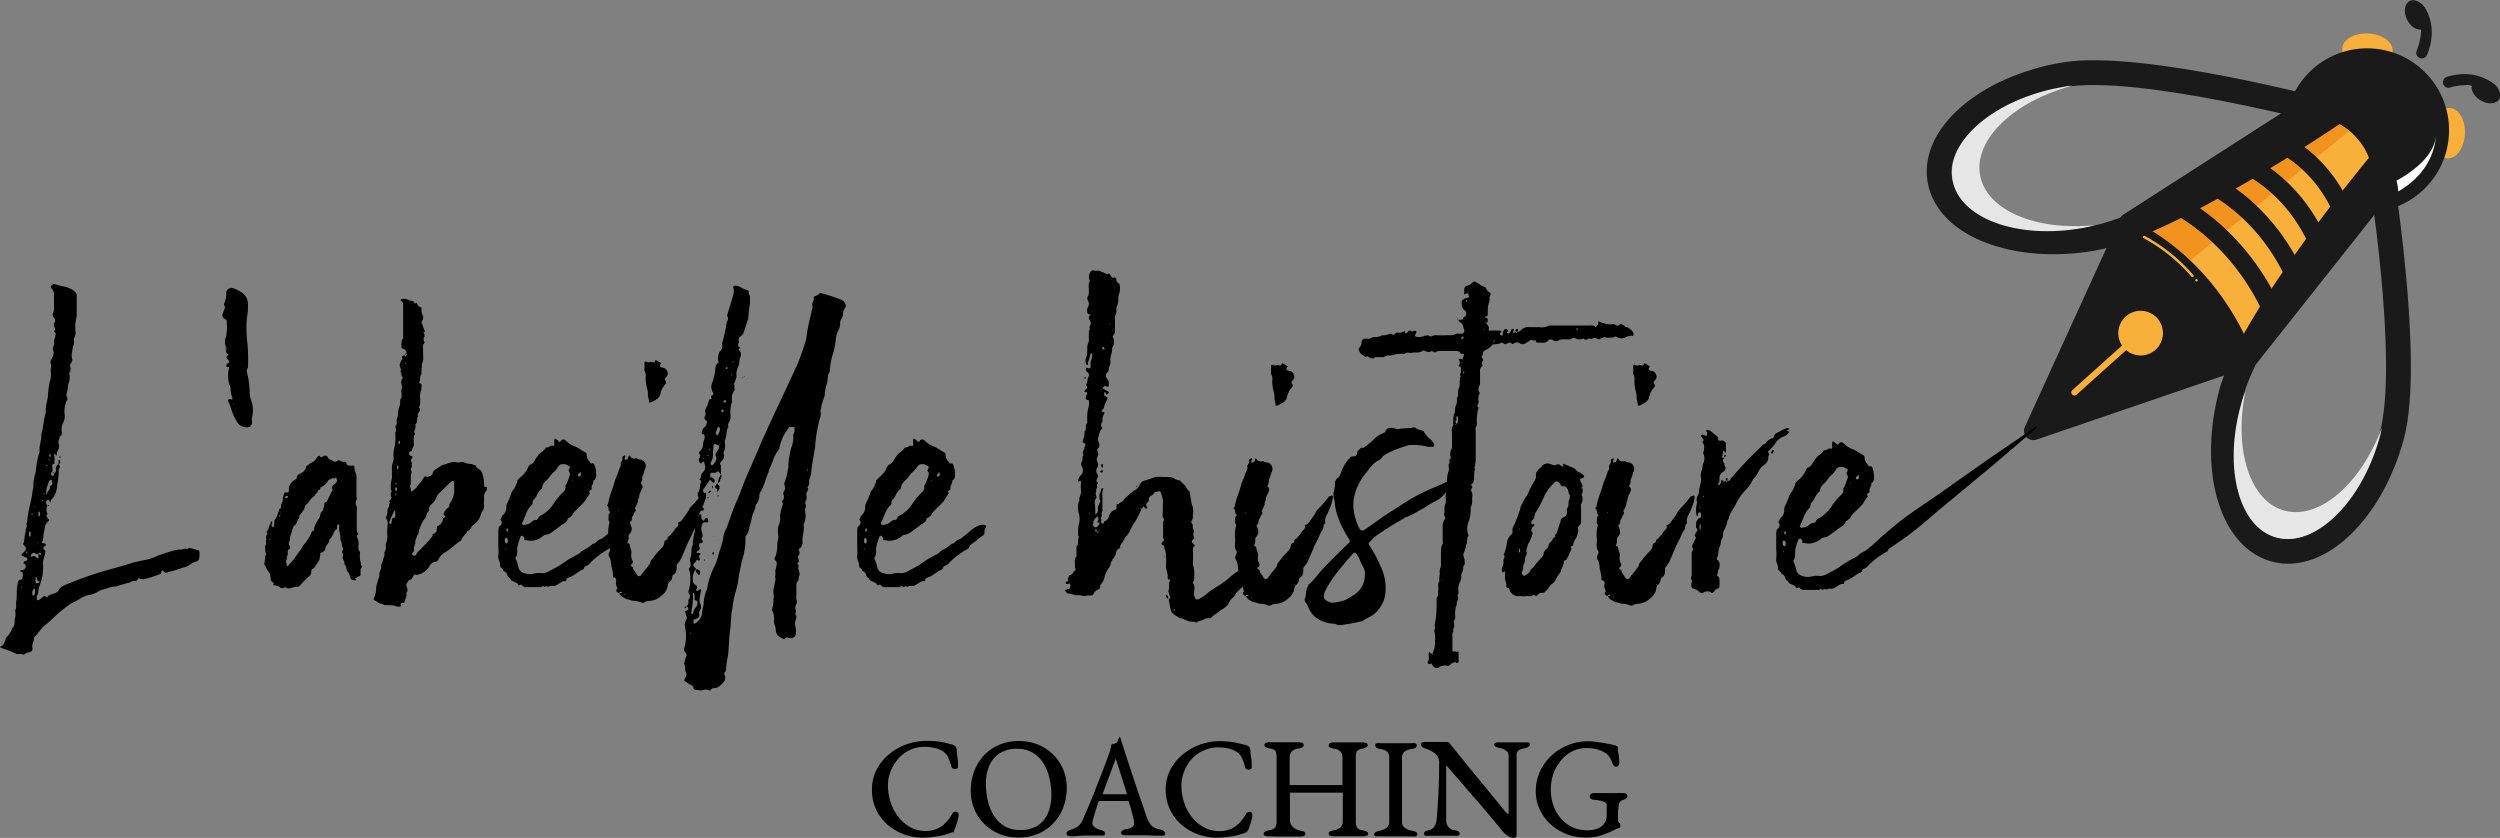 <svg id="Calque_1" data-name="Calque 1" xmlns="http://www.w3.org/2000/svg" viewBox="0 0 322.27 108.02"><rect x="0" y="0" width="322.27" height="108.02" fill="#808080" stroke="none"/><defs><style>.cls-1{stroke:#000;stroke-width:0.25px;}.cls-1,.cls-3{stroke-miterlimit:10;}.cls-14,.cls-2,.cls-4{fill:#f8b03b;}.cls-10,.cls-13,.cls-3{fill:#1a1a1a;}.cls-13,.cls-3,.cls-4,.cls-6,.cls-7,.cls-9{stroke:#1a1a1a;}.cls-3{stroke-width:1.6px;}.cls-11,.cls-13,.cls-14,.cls-4,.cls-6,.cls-7,.cls-9{stroke-linecap:round;stroke-linejoin:round;}.cls-13,.cls-4,.cls-6{stroke-width:2.4px;}.cls-5{fill:#f3931f;}.cls-11,.cls-6,.cls-7{fill:none;}.cls-7{stroke-width:3.2px;}.cls-8{fill:#e6e6e6;}.cls-12,.cls-9{fill:#fff;}.cls-9{stroke-width:1.44px;}.cls-11,.cls-14{stroke:#f8b03b;}.cls-11{stroke-width:0.32px;}.cls-14{stroke-width:0.8px;}</style></defs><title>Logo final L&amp;apos;Abeille Histoire</title><path class="cls-1" d="M159.47,150.11a7,7,0,0,1-2.43-.43,6.66,6.66,0,0,1-2.09-1.23,5.83,5.83,0,0,1-1.45-1.93A5.77,5.77,0,0,1,153,144a5.35,5.35,0,0,1,.56-2.43,6.14,6.14,0,0,1,1.53-1.94,7.23,7.23,0,0,1,2.22-1.29,7.58,7.58,0,0,1,2.64-.46,11,11,0,0,1,1.19.05,9.33,9.33,0,0,1,.95.15l1.07.26a.73.73,0,0,1,.39.22.7.7,0,0,1,.13.4q0,.41.09.89t.07,1.18a.2.2,0,0,1-.12.21.37.37,0,0,1-.29,0,.29.29,0,0,1-.21-.23,6.86,6.86,0,0,0-.41-1.18,2,2,0,0,0-.7-.82,3.27,3.27,0,0,0-1.09-.46,5.88,5.88,0,0,0-1.38-.15,4.46,4.46,0,0,0-1.94.42,4.68,4.68,0,0,0-1.53,1.15,5.56,5.56,0,0,0-1,1.65,5.18,5.18,0,0,0-.36,1.91,6.84,6.84,0,0,0,.35,2.16,6.43,6.43,0,0,0,1,1.92,5.15,5.15,0,0,0,1.57,1.37,4.05,4.05,0,0,0,2,.51,3.64,3.64,0,0,0,2.14-.59,4.9,4.9,0,0,0,1.44-1.66.4.4,0,0,1,.37-.23c.16,0,.24.1.24.29a2.33,2.33,0,0,1-.07.46q-.07.32-.19.67t-.22.62a1.2,1.2,0,0,1-.21.32,1.15,1.15,0,0,1-.37.16,6.66,6.66,0,0,1-1.59.4A13.43,13.43,0,0,1,159.47,150.11Z" transform="translate(-40.47 -42.25)"/><path class="cls-1" d="M171.71,150.09a6.18,6.18,0,0,1-2.27-.42,5.87,5.87,0,0,1-1.91-1.21,5.8,5.8,0,0,1-1.31-1.87,5.88,5.88,0,0,1-.49-2.42,7,7,0,0,1,.4-2.35,6.07,6.07,0,0,1,1.17-2,5.58,5.58,0,0,1,1.93-1.4,6.34,6.34,0,0,1,2.65-.52,6.18,6.18,0,0,1,2.27.42,5.87,5.87,0,0,1,1.91,1.21,5.81,5.81,0,0,1,1.31,1.87,5.87,5.87,0,0,1,.49,2.42,7,7,0,0,1-.4,2.34,6,6,0,0,1-1.17,2,5.61,5.61,0,0,1-1.93,1.4A6.36,6.36,0,0,1,171.71,150.09Zm.27-.72a4.21,4.21,0,0,0,2.3-.58,3.59,3.59,0,0,0,1.38-1.64,6.1,6.1,0,0,0,.46-2.46,9.23,9.23,0,0,0-.29-2.34,6.25,6.25,0,0,0-.85-1.93,4.07,4.07,0,0,0-1.41-1.3,4,4,0,0,0-2-.47,4.19,4.19,0,0,0-2.27.58,3.61,3.61,0,0,0-1.39,1.61,5.88,5.88,0,0,0-.47,2.44,9.54,9.54,0,0,0,.28,2.36,6.21,6.21,0,0,0,.85,1.94,4.12,4.12,0,0,0,1.41,1.32A4,4,0,0,0,172,149.37Z" transform="translate(-40.47 -42.25)"/><path class="cls-1" d="M178.6,149.93a1,1,0,0,1-.38-.06c-.1,0-.14-.1-.14-.17a.28.28,0,0,1,.15-.23,1.84,1.84,0,0,1,.44-.19,2.93,2.93,0,0,0,.86-.43,2.24,2.24,0,0,0,.68-1q.5-1.15.93-2.16t.8-2l.78-2q.41-1.05.85-2.29.09-.25.16-.5a2.56,2.56,0,0,0,.09-.54l.32-.11a1.4,1.4,0,0,0,.32-.16.57.57,0,0,0,.23-.32,1,1,0,0,1,.12-.29l0,0s0,0,0,0a.88.88,0,0,1,.06.18c0,.07,0,.14.06.22q.43,1.37.9,2.79l.91,2.75q.44,1.32.81,2.38t.58,1.7a3.75,3.75,0,0,0,.54,1.08,1.69,1.69,0,0,0,.6.5,3.07,3.07,0,0,0,.68.22,1,1,0,0,1,.45.17.32.32,0,0,1,.14.24c0,.07,0,.12-.14.14a1.59,1.59,0,0,1-.38,0l-.68,0-.92-.05-.9,0h-1.89a1.1,1.1,0,0,1-.38-.05c-.1,0-.14-.09-.14-.16s.06-.16.18-.22a1.36,1.36,0,0,1,.41-.13,1.71,1.71,0,0,0,.85-.31.65.65,0,0,0,.25-.5,3.87,3.87,0,0,0-.12-.78q-.12-.51-.28-1.1t-.31-1a.21.21,0,0,0-.14-.17,1.56,1.56,0,0,0-.35,0h-3.4a.25.25,0,0,0-.15.06.59.59,0,0,0-.15.26l-.18.57c-.08.26-.17.53-.25.82s-.16.55-.22.77a2.42,2.42,0,0,0-.09.43.83.83,0,0,0,.31.66,1.79,1.79,0,0,0,.74.37q.59.16.59.36c0,.07,0,.12-.14.15a1.29,1.29,0,0,1-.38,0l-.68,0-1,0q-.59,0-1.15.05T178.6,149.93Zm4.21-5.17h2.79c.17,0,.25,0,.25-.09a.44.44,0,0,0,0-.08l0-.1-1.4-4.39c-.07-.22-.13-.32-.16-.32s-.07.1-.14.31l-1.64,4.41a.59.59,0,0,0,0,.14.1.1,0,0,0,.1.11Z" transform="translate(-40.47 -42.25)"/><path class="cls-1" d="M197.36,150.11a7,7,0,0,1-2.43-.43,6.66,6.66,0,0,1-2.09-1.23,5.83,5.83,0,0,1-1.45-1.93,5.77,5.77,0,0,1-.53-2.49,5.35,5.35,0,0,1,.56-2.43,6.14,6.14,0,0,1,1.53-1.94,7.23,7.23,0,0,1,2.22-1.29,7.58,7.58,0,0,1,2.64-.46A11,11,0,0,1,199,138a9.33,9.33,0,0,1,.95.15l1.07.26a.73.73,0,0,1,.39.22.7.7,0,0,1,.13.4q0,.41.09.89t.07,1.18a.2.2,0,0,1-.12.21.37.37,0,0,1-.29,0,.29.29,0,0,1-.21-.23,6.86,6.86,0,0,0-.41-1.18,2,2,0,0,0-.7-.82,3.27,3.27,0,0,0-1.09-.46,5.88,5.88,0,0,0-1.38-.15,4.46,4.46,0,0,0-1.94.42A4.68,4.68,0,0,0,194,140a5.56,5.56,0,0,0-1,1.65,5.18,5.18,0,0,0-.36,1.91,6.84,6.84,0,0,0,.35,2.16,6.43,6.43,0,0,0,1,1.92A5.15,5.15,0,0,0,195.6,149a4.05,4.05,0,0,0,2,.51,3.64,3.64,0,0,0,2.14-.59,4.9,4.9,0,0,0,1.44-1.66.4.4,0,0,1,.37-.23c.16,0,.24.1.24.29a2.33,2.33,0,0,1-.07.46q-.07.32-.19.67t-.22.62a1.2,1.2,0,0,1-.21.32,1.15,1.15,0,0,1-.37.16,6.66,6.66,0,0,1-1.59.4A13.43,13.43,0,0,1,197.36,150.11Z" transform="translate(-40.47 -42.25)"/><path class="cls-1" d="M204,149.93a1,1,0,0,1-.38-.06c-.1,0-.14-.1-.14-.17s.19-.22.58-.29a1.39,1.39,0,0,0,.89-.41,1.64,1.64,0,0,0,.21-.94v-8.14A2.1,2.1,0,0,0,205,139q-.13-.26-.82-.39c-.4-.07-.59-.18-.59-.32a.19.19,0,0,1,.13-.17,1,1,0,0,1,.4-.06l.76,0,.5,0h1.21l.52,0,.77,0q.52,0,.52.23a.22.22,0,0,1-.14.2,1.73,1.73,0,0,1-.45.13,1.64,1.64,0,0,0-.94.44,1.22,1.22,0,0,0-.28.84v3.55a.12.12,0,0,0,.09.13l.16,0h6.68c.08,0,.13-.07.13-.22V139.9a1.28,1.28,0,0,0-.25-.81,1.49,1.49,0,0,0-.94-.45,1.72,1.72,0,0,1-.45-.13.22.22,0,0,1-.14-.2q0-.23.52-.23l.8,0,.6,0H215l.41,0,.72,0a1,1,0,0,1,.39.06c.09,0,.14.1.14.17s-.2.25-.59.32-.71.23-.81.43a2,2,0,0,0-.14.83V148a2,2,0,0,0,.17,1,1.2,1.2,0,0,0,.84.41c.38.07.58.17.58.29s0,.13-.14.17a1,1,0,0,1-.38.06q-.49,0-.76,0l-.5,0-.61,0-.62,0-.53,0q-.29,0-.77,0a1,1,0,0,1-.38-.06c-.1,0-.14-.1-.14-.17a.19.19,0,0,1,.13-.18,2.38,2.38,0,0,1,.44-.11,1.76,1.76,0,0,0,.91-.42,1.16,1.16,0,0,0,.33-.89V144.4a.08.08,0,0,0-.09-.09h-6.88c-.06,0-.09.07-.09.2v3.42a1.3,1.3,0,0,0,.41,1,1.9,1.9,0,0,0,1,.51,2.4,2.4,0,0,1,.44.11.19.19,0,0,1,.13.18c0,.07,0,.13-.14.17a1,1,0,0,1-.38.06c-.32,0-.59,0-.8,0l-.6,0-.7,0-.64,0-.56,0Q204.48,149.93,204,149.93Z" transform="translate(-40.47 -42.25)"/><path class="cls-1" d="M218.25,149.93a1.29,1.29,0,0,1-.38,0c-.1,0-.14-.08-.14-.15s.2-.25.59-.32a2.35,2.35,0,0,0,1-.41,1.11,1.11,0,0,0,.36-.92v-8.14a1.27,1.27,0,0,0-.26-.9,1.76,1.76,0,0,0-.95-.4c-.4-.07-.59-.19-.59-.36s0-.12.14-.15a1.28,1.28,0,0,1,.38,0l.8,0,.6,0h1.35l.54,0,.77,0a1.3,1.3,0,0,1,.38,0c.1,0,.14.08.14.15a.26.26,0,0,1-.14.22,1.33,1.33,0,0,1-.45.14,2,2,0,0,0-1,.4,1.15,1.15,0,0,0-.31.9v8.14a1.08,1.08,0,0,0,.38.92,2.47,2.47,0,0,0,1,.41,1.72,1.72,0,0,1,.45.13.22.22,0,0,1,.14.2c0,.07,0,.12-.14.15a1.29,1.29,0,0,1-.38,0c-.32,0-.59,0-.8,0l-.6,0-.7,0-.78,0-.68,0Q218.74,149.93,218.25,149.93Z" transform="translate(-40.47 -42.25)"/><path class="cls-1" d="M235.53,150.15a1.77,1.77,0,0,1-.64-.27A3,3,0,0,1,234,149l-.44-.54-.94-1.12-1.23-1.47L230,144.3l-1.24-1.47-1-1.13-.48-.57a1.12,1.12,0,0,0-.22-.22.3.3,0,0,0-.16-.06c-.06,0-.1,0-.13.13a.93.93,0,0,0,0,.24q0,.88,0,2t0,2.38q0,1.22,0,2.34a1.75,1.75,0,0,0,.24.9,1.25,1.25,0,0,0,.91.54,1.73,1.73,0,0,1,.45.13.22.22,0,0,1,.14.2c0,.07,0,.12-.14.15a1.3,1.3,0,0,1-.38,0q-.48,0-.73,0l-.43,0-.53,0-.5,0-.41,0a7.09,7.09,0,0,1-.72,0,1.3,1.3,0,0,1-.38,0c-.1,0-.14-.08-.14-.15a.22.22,0,0,1,.14-.2,2.22,2.22,0,0,1,.45-.14,1.21,1.21,0,0,0,.76-.53,2.21,2.21,0,0,0,.29-.94q.07-.68.14-1.81t.13-2.52q.05-1.39.05-2.87a1.69,1.69,0,0,0-.5-1.37,3.77,3.77,0,0,0-1.29-.67l-.31-.15c-.16-.08-.24-.17-.24-.28a.2.2,0,0,1,.16-.21,1,1,0,0,1,.25,0l.85,0,.58,0,.56,0h.79a.34.34,0,0,1,.25.09,1.75,1.75,0,0,1,.18.22q.07.11.48.6l1,1.24,1.32,1.62,1.44,1.75,1.33,1.62,1,1.23.48.58.21.22a.37.37,0,0,0,.24.14c.11,0,.17-.13.18-.38s0-.49,0-1,0-1,0-1.73,0-1.41,0-2.21v-2.43a.89.89,0,0,0-.38-.65,1.52,1.52,0,0,0-.67-.34,3.38,3.38,0,0,1-.56-.14c-.17-.06-.25-.13-.25-.22s.08-.12.25-.15a2.83,2.83,0,0,1,.49,0h1.71l.55,0,.84,0a1.29,1.29,0,0,1,.38,0c.1,0,.14.08.14.15s-.2.29-.59.36a1.93,1.93,0,0,0-.88.32,1,1,0,0,0-.25.65c0,.06,0,.29,0,.7s0,.92,0,1.55,0,1.3,0,2,0,1.44,0,2.15V148q0,.43,0,.78l0,.59q0,.24,0,.37c0,.19,0,.31-.12.37A.44.44,0,0,1,235.53,150.15Z" transform="translate(-40.47 -42.25)"/><path class="cls-1" d="M244.82,150.09a6.49,6.49,0,0,1-4.37-1.67,5.86,5.86,0,0,1-1.38-1.86,5.36,5.36,0,0,1-.5-2.31,5.94,5.94,0,0,1,.52-2.48,6.33,6.33,0,0,1,1.44-2,6.78,6.78,0,0,1,2.12-1.35,6.7,6.7,0,0,1,2.55-.49,7.5,7.5,0,0,1,.84.06l1.1.15,1,.19a3,3,0,0,1,.64.19.23.23,0,0,1,.12.08.42.42,0,0,1,0,.13c0,.35.09.69.13,1a8.52,8.52,0,0,1,.05.87.42.42,0,0,1-.08.24.23.23,0,0,1-.19.12.29.29,0,0,1-.27-.16,1.92,1.92,0,0,1-.14-.32,3.41,3.41,0,0,0-.22-.5,3,3,0,0,0-.33-.46,1.89,1.89,0,0,0-.46-.37,3.86,3.86,0,0,0-.95-.41,5.12,5.12,0,0,0-1.46-.18,4.14,4.14,0,0,0-1.91.44,4.57,4.57,0,0,0-1.48,1.21,5.61,5.61,0,0,0-1,1.74,6.6,6.6,0,0,0,.06,4.32,5.23,5.23,0,0,0,1.06,1.71,4.49,4.49,0,0,0,1.51,1.06,4.42,4.42,0,0,0,1.75.36,3.56,3.56,0,0,0,1.54-.25,2.85,2.85,0,0,0,.66-.41,2,2,0,0,0,.37-.56,1.92,1.92,0,0,0,.17-.83c0-.11,0-.22,0-.34l0-.36c0-.12,0-.23,0-.34a2.62,2.62,0,0,0,0-.33.45.45,0,0,0-.07-.21,1,1,0,0,0-.5-.32,4,4,0,0,0-.72-.18,4,4,0,0,0-.54-.05.47.47,0,0,1-.22-.09.25.25,0,0,1-.14-.22.25.25,0,0,1,.14-.22.5.5,0,0,1,.22-.08l.77,0,.67,0,.83,0a7.53,7.53,0,0,0,.79,0,7.42,7.42,0,0,1,.81,0,.76.76,0,0,1,.22.05.22.22,0,0,1,.15.23.26.26,0,0,1-.15.22,1,1,0,0,1-.22.11,1,1,0,0,0-.55.32,1.25,1.25,0,0,0-.21.57c0,.26-.06.5-.07.7s0,.42,0,.65V148a.25.25,0,0,0,0,.14.8.8,0,0,1,.07.14.61.61,0,0,0,.14.16.2.2,0,0,1,.09.14.84.84,0,0,1,0,.19c0,.08-.09.13-.22.15a2.08,2.08,0,0,0-.5.21q-.37.19-.93.42a8.26,8.26,0,0,1-1.28.41A6.84,6.84,0,0,1,244.82,150.09Z" transform="translate(-40.47 -42.25)"/><path d="M186.6,109.78c-.14.22-.22.43-.36.65a3.41,3.41,0,0,1-.5.86.71.71,0,0,0-.29.36c-.14.5-.65.72-.58,1.22-.22.14-.43.22-.5.5a1.93,1.93,0,0,1-.5,1c0,.21-.22.29-.22.5a1.07,1.07,0,0,1-.29.65,3,3,0,0,0-.5,1.08,1.93,1.93,0,0,1-.5,1c-.07.07-.07.14-.07.29a.37.37,0,0,1-.29.36c-.07,0-.14.07-.22.14-.29.14-.29.5-.5.58s-.43,0-.72.07-.43.07-.65,0a1.22,1.22,0,0,0-.5-.07c-.43.07-.79-.22-1.3-.22-.07,0-.14-.14-.29-.29s.07-.22.14-.22.14-.07.29-.07a.16.16,0,0,0,.14-.14.79.79,0,0,0,0-.58c-.07,0-.14.07-.22.07s-.22.07-.29-.07a.14.14,0,0,1,.07-.22c.22-.07.29-.14.14-.36.14-.14.07-.43.36-.5a.72.72,0,0,0,.36-.29c.07-.22.22-.22.29-.36s-.07-.22-.07-.43c.07-.43-.14-.86.14-1.22a.26.26,0,0,0,.07-.21v-1.15c.36-.36.07-.79.29-1.15.07-.14-.07-.14-.07-.29a4.48,4.48,0,0,1,.07-1.37,2.69,2.69,0,0,0,0-1.51,2.45,2.45,0,0,1,0-1.44.43.43,0,0,0,.07-.29c0-.43.29-.72.22-1.15a5.43,5.43,0,0,1,0-1.08c0-.22-.07-.22-.22-.14s0,.14-.07.07a.26.26,0,0,1-.07-.22,1.43,1.43,0,0,1,.29-.58.9.9,0,0,0,.14-1.22.7.7,0,0,1,.07-.65c.14-.22-.07-.58.22-.79-.36-.36.14-.65.07-1,.14-.22.29-.43-.14-.58-.07,0-.07-.22-.07-.29a2.07,2.07,0,0,0,.22-1.15c.36-.29,0-.79.36-1.08v-1a4.21,4.21,0,0,1,.14-.94,2.32,2.32,0,0,0,.07-1,.73.73,0,0,0-.22-.07c-.22-.07-.22-.22-.14-.36a.55.55,0,0,1,.14-.36c0-.14,0-.29-.22-.29s-.14-.07-.07-.22l.29-.29a.44.44,0,0,0-.07-.29.13.13,0,0,1,0-.22c.14-.36.07-.72.29-1a.48.48,0,0,0-.14-.5.44.44,0,0,1-.22-.5c0-.14,0-.14.22-.07s.29.07.36-.07V89c0-.22.14-.36.14-.5a2,2,0,0,0,.07-.65l-.07-.07a.25.25,0,0,0-.14.07,5.29,5.29,0,0,1-.29,1,.33.33,0,0,0,0,.36l-.07.07a.26.26,0,0,1-.22-.07,1.24,1.24,0,0,1,.07-1,2.23,2.23,0,0,0,.07-.72c.07-.36-.07-.79.22-1.15V84.94c.07-.14.14-.22.14-.29s-.14-.14,0-.36a.65.65,0,0,0,0-.72c-.14-.22-.22-.43,0-.65s.07-.07-.07-.14-.22-.07-.22-.14a.92.92,0,0,1,.07-.86.84.84,0,0,0,0-.72.65.65,0,0,1,0-.72.26.26,0,0,0,.07-.22c.07-.58-.14-1.15.14-1.66,0-.07-.07-.14-.07-.22a1,1,0,0,1,.07-.79c.14-.22.22-.36.43-.36a1.4,1.4,0,0,0,.5.07c.29-.07.43.07.65.14s.5.36.86.22c.07,0,.14.07.22.21s.22.43.5.29c.07-.07.14.07.22.14s0,.58.43.65v.07a2.09,2.09,0,0,1,0,1.15,1.55,1.55,0,0,0-.14.79,2.3,2.3,0,0,1-.22,1c-.07.36.07.72-.14,1a1.07,1.07,0,0,0-.07.5v1.58a.64.64,0,0,1-.07.36c-.07.14-.22.29-.22.36s.14.29.14.5.07.65-.22.94c.07.58-.29,1.15-.22,1.73s-.29.79-.22,1.15a.55.55,0,0,1-.14.29c-.29.22-.29.5-.07.86a.87.87,0,0,1,.22.72c0,.29,0,.36-.43.22-.07-.07-.07-.07-.14,0s-.22.14-.22.29-.07.07-.14.07,0,.14.07.07.07-.07.07-.14c.22.14.43.22.65.36s.14.14.07.29-.14.07-.22.14-.07-.22-.14-.29l-.07-.07c0,.07,0,.07-.07.07,0,.22-.07.43.07.5.43.07.36.29.22.58s-.29.58-.36.94c0,.07-.14.14-.22.29s-.07.22.14.22.14.14.14.22a1.3,1.3,0,0,0-.22.86.4.4,0,0,1-.14.36.56.56,0,0,0,.07.58c.07.07,0,.14-.07.22-.29.29-.29.72-.43,1.08a.85.85,0,0,0,.07.58.68.68,0,0,1-.14.86c-.07.07-.07.07,0,.29a.84.84,0,0,1,0,.72.65.65,0,0,0,0,.72.66.66,0,0,1-.07.72.77.77,0,0,0,.07.86.22.22,0,0,0,.07.14c0,.21-.14.36-.22.58s.36.36.14.5.07.36-.07.5-.07.43-.14.58,0,.21,0,.36a.54.54,0,0,1,.07.36.82.82,0,0,0-.22.58,9.68,9.68,0,0,1,.07,1.44c0,.07,0,.07.07.07l.07-.07c.07-.07.14-.07.14-.22a.54.54,0,0,0,.07-.36c-.07-.29.07-.43.14-.65s.29-.43.07-.58a2.41,2.41,0,0,1,0-.72,2.27,2.27,0,0,0,.22-.65.07.07,0,0,1,.07-.07c.07,0,.14-.07.14,0s.14-.07.07,0a1.89,1.89,0,0,0-.14,1.08v1.58a1.07,1.07,0,0,1-.07.5c-.14.14.14.29-.07.5a.32.32,0,0,0,0,.36c0,.14-.14.43.14.5s.14-.29.29-.29c.43-.14.5-.58.65-.87s.36-.5.65-.58.22-.29.22-.5.07-.36.29-.21c.07-.29.5-.29.65-.58s.43-.43.65-.65a6.43,6.43,0,0,1,.72-.58,1.27,1.27,0,0,0,.72-.86l.29-.29c.58-.22,1.15-.36,1.66-.58a4,4,0,0,1,.94,0h.86a1.69,1.69,0,0,1,.58.14,1.5,1.5,0,0,0,.79.29c.29.36.72.58.86.94s.36.36.43.58.07.58.14.86.07.65.22.94a2.08,2.08,0,0,1,.07.94c-.07.36.07.72-.22,1v.21c.29.22.14.5.22.72s.22.5,0,.72a1.61,1.61,0,0,1,.07.29.24.24,0,0,1,0,.36c-.29.22-.29.43,0,.65s.07.22.07.29a.37.37,0,0,0-.14.29v2.16a3.39,3.39,0,0,1,.14,1.44c0,.29.07.5-.14.72v.14c.36.5.07,1.08.14,1.58.07.14.07.22.14.36a.35.35,0,0,0,.43.14,4.79,4.79,0,0,0,1-.65c.72-.65,1.66-1.08,2.38-1.66,0-.07.14-.07.14-.07a12.92,12.92,0,0,1,1.94-1.51c.65-.43,1.3-.86,1.94-1.22,0-.07.07-.07.14,0s.14.22.07.22c-.22.22-.07.5-.29.72a3.2,3.2,0,0,1-.58.79l-.86,1.08c0,.65-.5.94-.86,1.3s-.29.58-.58.79-.43.5-.58.79a2.51,2.51,0,0,1-.94.79c-.43.36-.86.58-1.22.94a.4.4,0,0,1-.36.14c-.43-.07-.72.21-1,.29a1.3,1.3,0,0,0-.65.29c-.29-.29-.79,0-1.15-.29-.29-.07-.5-.22-.79-.29a.55.55,0,0,1-.36-.14c-.94-.58-.94-.58-1.15-1.87-.07-.21-.14-.36.07-.58a.13.13,0,0,0,0-.22c-.07-.22-.14-.5-.22-.72.29-.43-.07-.94.29-1.37,0,0,0-.07-.14-.07s-.22-.14-.22-.29c.07-.5-.22-.94-.22-1.44a8.71,8.71,0,0,0,0-1.37c.07-.43-.22-.79-.22-1.15,0-.14-.07-.14-.22-.22s-.14-.14-.07-.29v-.07c.22-.14.36-.29.14-.58v-2.09c.29-.29-.07-.5-.07-.79.07-.65,0-1.22.07-1.8a5.41,5.41,0,0,0-.29-1.15l-.22-.22c-.22.22-.58.07-.65.29s-.36.29-.5.43-.22.22-.14.36a.62.62,0,0,1-.22.43c-.29.22-.14.43,0,.65l-.07.14h-.14l-.22-.22c-.07-.07-.14-.07-.14,0s-.07.07-.07.14a.15.15,0,0,1-.14.14c0-.07,0-.14-.14-.14v.07c0,.07.07.07.14.07A9.2,9.2,0,0,1,186.6,109.78Zm-6.34-18.72c0-.07.07-.22.07-.29a.07.07,0,0,0,.07.07c0,.07.07.22-.07.29A.07.07,0,0,0,180.26,91.06Zm.72,17.35a.07.07,0,0,0-.07.07l.07.07v-.14Zm1.22,1.22c-.07-.07,0,0-.14,0s-.22-.07-.07-.22a.78.78,0,0,0,.07-.36c0-.07-.07-.14-.07-.22a.25.25,0,0,0-.14.07c-.22.22-.5.43-.43.79.07.07-.22.14-.07.29s.22.29.43.22S182.21,109.85,182.21,109.64Zm-.65-3.38h-.07a.07.07,0,0,0,.07.07h.07Zm.29,4.54v-.29h-.14a.07.07,0,0,0-.07.07.19.19,0,0,0,.22.21c0,.07,0,.22.14.14a.22.22,0,0,1,.07-.14.22.22,0,0,0,.14-.07v-.07c-.14,0-.14.07-.14.14Zm-.14.43v.07a.07.07,0,0,1,.07.07v-.07A.07.07,0,0,0,181.7,111.22Zm.22-13.83s-.07.07,0,.07,0,.07.07.07v-.07Zm.36,5.69.22-.22a.07.07,0,0,0,.07-.07c0,.07.07.14.07.22s-.07.21-.22.14A.25.25,0,0,1,182.28,103.09Zm.36-.65a.25.25,0,0,0-.07.14c-.07-.07-.07-.14-.14-.14v-.29c.07-.07.07-.07.14-.07a.07.07,0,0,1,.07.07v.29Zm.14-15.34a.15.15,0,0,0-.14-.14l-.14.14c.07.07.14.22.29.22S182.86,87.17,182.78,87.1Zm.72-3,.07.07V84h-.07Zm.22,2.23c.07,0,.14-.07.07-.07h-.07ZM187,105l-.07-.07a.07.07,0,1,1,.07.07Zm1.44-.43v-.07c-.07,0-.07,0-.07.07Zm2.09,9.43.07-.07h.07c0,.07,0,.07-.07.07Zm.58,5.33a.07.07,0,0,1-.07.07h-.07a.45.45,0,0,1-.22-.36v-.07a.07.07,0,0,0,.07-.07C190.92,119,191.06,119.07,191.06,119.29Zm.72,1.44a.07.07,0,0,0-.07.07.26.26,0,0,0,.07.22.25.25,0,0,1,.07-.14A.25.25,0,0,0,191.79,120.73Z" transform="translate(-40.47 -42.25)"/><path d="M207.34,118a1.91,1.91,0,0,1-.79,1.37,2.48,2.48,0,0,1-1.66.72,1,1,0,0,0-.5.14.47.47,0,0,1-.43.07,2.48,2.48,0,0,0-.94-.22c-.36,0-.65-.21-1-.21-.36-.22-.79-.36-.94-.79h.29l.07-.07a.07.07,0,0,1-.07-.07c-.14-.07-.29,0-.29.14a.61.61,0,0,1-.36-.22c-.07-.22,0-.29.14-.36s.07.14.14.14v-.07a.25.25,0,0,0-.14-.07,2.1,2.1,0,0,1-.22-.72c.07-.29.14-.65-.29-.72l-.07-.07a4.19,4.19,0,0,0-.22-1.37,3.67,3.67,0,0,0-.14-.94c-.07-.22-.22-.36-.22-.58s.14-.29.14-.43a.46.46,0,0,0,0-.43c-.29-.43-.14-.94-.14-1.44a4.22,4.22,0,0,1,.14-1.87c-.22-.22-.14-.43-.14-.72a.54.54,0,0,1,.07-.36c.14-.14.14-.29,0-.36s0-.5-.22-.65.07-.14.07-.22a10.14,10.14,0,0,1,.43-1.58c.22-.58.36-1.08.5-1.58a9.53,9.53,0,0,0,.5-1.3c.07-.22.29-.43.22-.72s.29-.43.22-.79c-.07-.14.07-.21.22-.29s.07-.07.14,0v.14c0,.07-.07.14-.07.22s-.07.07,0,.14c.29.07.43-.07.5-.43a.25.25,0,0,0,.07-.14c.07.07.07.14.14.14.14.29.29.29.65.29.07,0,.14-.07.22,0a.68.68,0,0,0,.5.14.86.86,0,0,1,.5,1.3,4.09,4.09,0,0,1-.29.86c-.07.22,0,.5-.14.72a.26.26,0,0,0-.07.22c.43.36.14.65,0,1a1.73,1.73,0,0,0-.22.65c0,.14-.14.36-.14.5,0,.36-.22.58-.29.86-.29.14.14.36-.07.58s-.22.5-.36.65,0,.5-.22.65,0,.29,0,.5a.88.88,0,0,1-.14,1.08.53.53,0,0,0-.14.43,1.07,1.07,0,0,1-.14.65c-.07.14.07.14.14.14l.14.14c0,.43.29.72.22,1.15a1.48,1.48,0,0,0,.22,1.08.72.72,0,0,0-.07.22c-.29.22-.29.29-.07.43s.14.07.14.22.22.36.36.58c.22.5.5.58.79.14s.79-.94,1.08-1.44c0-.14.07-.21.07-.29.36-.43.65-.86,1-1.22s.72-.65.72-1.15c0-.29.43-.22.43-.5s.22-.22.29-.36a6.29,6.29,0,0,0,.65-.79c.14-.29.58-.43.43-.79,0-.07,0-.14.07-.14.36-.07.5-.43.72-.72a6,6,0,0,0,.58-.86,1.57,1.57,0,0,1,.22-.36,17.25,17.25,0,0,0,1.51-1.73c.14-.07.29-.07.36-.14a.15.15,0,0,1,.14.14,1.8,1.8,0,0,1-.07.58,9.19,9.19,0,0,1-.79,1.94,1.69,1.69,0,0,0-.14.58c0,.14.07.36,0,.36-.29.22-.14.5-.29.79a3.88,3.88,0,0,0-.5.94c-.22.5-.5.94-.72,1.51l-.65,1.51a3,3,0,0,1-.5.79.4.4,0,0,0-.14.36c0,.43,0,.86-.43,1.08a.37.37,0,0,0-.14.29,1,1,0,0,1-.43.72c0-.07,0-.14-.14-.14v.07c.07,0,.14,0,.14.07A.55.55,0,0,0,207.34,118ZM201,108.27l-.07.07c0,.07,0,.07.07.07l.07-.07C201,108.34,201,108.34,201,108.27Zm.72,10.95.07.07c.07-.07.07-.07,0-.14h-.07Zm2.59-29.81c0-.07.14-.22.22-.14s.36.14.5.07.14-.07.29,0,.29.07.36-.14l.07-.14a6.16,6.16,0,0,1,.72.43c.07.14,0,0-.07.07-.22.43,0,.43.29.5a.7.7,0,0,1,.58.5.66.66,0,0,1-.14.72c-.22.14-.22.29-.07.5a.34.34,0,0,1-.07.43,2.67,2.67,0,0,0-.65,1.37c-.07.22-.22.29-.29.43a5.21,5.21,0,0,1-.86.5c-.29.07-.29.07-.29-.14s-.14-.5-.14-.72,0-.58-.07-.79a5.49,5.49,0,0,1-.22-1.51,1.3,1.3,0,0,0-.14-.86.83.83,0,0,1,0-.43Z" transform="translate(-40.47 -42.25)"/><path d="M220.44,97.54c.14,0,.22.07.43,0a4.09,4.09,0,0,1,.94-.07c.22-.07.5,0,.65-.07a.52.52,0,0,1,.58.07,1.16,1.16,0,0,0,.65.22c.07,0,.14.14.29.14a3.89,3.89,0,0,0,.65.87,2.57,2.57,0,0,1,.72.79.3.3,0,0,1-.14.36h-.65a7.48,7.48,0,0,0-2.52-.22c-.65.22-1.37.43-2,.72a4.83,4.83,0,0,0-.86.43c-.22.14-.5.22-.58.5a1.54,1.54,0,0,1-.36.29c-.86.36-1.3,1.22-1.87,1.87a7.39,7.39,0,0,0-1.37,3,6.17,6.17,0,0,0-.07,1.15,7.44,7.44,0,0,0,.79,2.81.42.42,0,0,0,.65.14c1.15-.79,2.3-1.66,3.46-2.38s2.16-1.44,3.24-2a22.52,22.52,0,0,1,2.3-1.08c.72-.29,1.44-.65,2.16-1a.26.26,0,0,1,.22.07v.14a9,9,0,0,1-1.15,1.73,3.48,3.48,0,0,1-1.15.87c-.65.29-1.22.79-1.87,1.08a14.39,14.39,0,0,1-1.8.94.26.26,0,0,0-.22.07c-.72.5-1.51.86-2.23,1.37-.5.29-1,.65-1.51,1a8.18,8.18,0,0,0-.79.79c-.14.07-.14.22-.07.36a16.14,16.14,0,0,1,1.44,2.67,6.32,6.32,0,0,1,.65,3.6,4,4,0,0,1-1.58,2.74c-.43.29-.94.5-1.37.79-.07,0-.14.07-.29.07a17.09,17.09,0,0,1-1.87.36c-.5.07-.94.22-1.37-.07a4.06,4.06,0,0,1-1.3-.22,5,5,0,0,1-.58-.22,3.09,3.09,0,0,1-1.58-1.73,2.39,2.39,0,0,0-.43-.72c0-.07-.07-.29,0-.36.22-.43.07-1.08.36-1.51.07-.14.07-.29.22-.36.72-.65,1.22-1.44,1.87-2.09.94-1,1.94-2,3-3l.22-.21a.34.34,0,0,0,.07-.43,12.91,12.91,0,0,1-1.44-2.81,7.62,7.62,0,0,1-.43-1.73c0-.22-.07-.43-.07-.65a1.62,1.62,0,0,1-.07-1,3.57,3.57,0,0,0,.14-1.22,2.42,2.42,0,0,1,.22-.43,1.43,1.43,0,0,0,.58-.86,6.18,6.18,0,0,1,.94-1.66q.22-.11.22-.22c.22-.29.58,0,.79-.29s.07-.5.29-.65.29-.43.65-.29c.43-.36.94-.72,1.37-1.15a3.13,3.13,0,0,1,1.08-.72c.14-.07.36-.14.36-.22.14-.5.5-.5.86-.5S220.22,97.47,220.44,97.54Zm-4.25,17.79a7.24,7.24,0,0,1-.5-1.08c-.58-1-.5-1-1.3-.07-.43.43-.79.94-1.22,1.44a16.27,16.27,0,0,0-1.3,1.8,6.6,6.6,0,0,0-.65,1.22c-.22.72-.07.94.65,1.22a.64.64,0,0,0,.5.07,6.22,6.22,0,0,0,1.58-.36l1.08-.65a2.94,2.94,0,0,0,1.37-2.37A1.79,1.79,0,0,0,216.19,115.33Z" transform="translate(-40.47 -42.25)"/><path d="M229.44,80.12c-.07,0-.14.14-.22,0v-.43c0-.43.07-.5.5-.65s.43-.29.65-.43.14-.14.29,0c.5.14.79.58,1.3.65a1.57,1.57,0,0,0,.36.58c.36.22.36.22.22.58,0,.07,0,.07-.07.07,0,.29.07.58-.07.79a3.17,3.17,0,0,0-.14.72v.79c0,.14-.07.22-.14.22s-.22.07-.22.21h.22a.38.38,0,0,1,.14.29c0,.14,0,.29-.22.36,0-.07,0-.14-.07-.14s-.07,0-.07.07a.22.22,0,0,1,.14.07c.14.22.36.43.36.65s-.14.36.14.36a7.76,7.76,0,0,1,1.3,0c.29,0,.14.14.07.22a.07.07,0,0,1-.07.07c0,.14,0,.21.14.29s.22,0,.22-.14,0-.21.07-.36.14-.36.36-.29.22.14.22.29l-.14.14v.07a.27.27,0,0,0,.22.07c.22-.07.29-.29.36-.5a.43.43,0,0,1,.29-.07c.07.07.07.07,0,.22a.27.27,0,0,0-.07.22c0,.07.07.14.07.07s.07,0,.14-.07h.14V85c0,.07,0,.22.14.14a.22.22,0,0,1,.07-.14v.07c.14-.07.29-.07.43-.22a1.3,1.3,0,0,1,1.15-.43h1.3a1.88,1.88,0,0,0,1.08-.14c.07-.07.29-.07.43-.07h4.82c.29,0,.58-.07.79.14s.14,0,.22-.07a.62.62,0,0,0,.22-.43c0-.07,0-.22.14-.14a3.58,3.58,0,0,0,1.51.36.56.56,0,0,1,.58.07c.07.07.29.14.36.07.29-.29.5-.14.79.07a.29.29,0,0,0,.29.14,1.56,1.56,0,0,1,.86.79c.07,0,.07.07,0,.07s.07.43-.22.22c-.22.07-.43.07-.65.14a1.19,1.19,0,0,1-1.37,0c-.14,0-.22,0-.29.07s-.5.07-.79.07-.29-.07-.43-.07-.22.14-.36.14-.22.14-.36.14-.22-.14-.36-.14-.36-.07-.43,0c-.22.29-.43-.14-.65.14a.45.45,0,0,1-.5-.07.1.1,0,0,0-.14,0,.91.91,0,0,1-.43.07c-.36.07-.72-.43-1.08,0h-1.15a1,1,0,0,0-.43.14.66.66,0,0,1-.79-.07.61.61,0,0,0-.5,0c-.29.43-.65.36-1.08.36h-.36c-.07,0-.22-.07-.22-.14,0-.36-.22-.07-.36-.14s-.29-.14-.5.07a1.59,1.59,0,0,1-.36.21.65.65,0,0,1-.86.07.66.66,0,0,0-.72,0c-.07.07-.22.14-.29.07-.22-.29-.43-.07-.72,0,0,.07-.07.07-.14.07-.29-.14-.5-.36-.72-.07-.22,0-.43.07-.72.07a.38.38,0,0,0-.29.14,2,2,0,0,1-.79.58c-.22.14-.36.22-.36.43a.43.43,0,0,1-.07.29c-.14.14-.07.22,0,.36a.27.27,0,0,1,0,.43c-.07.07-.07.14-.07.29s.22.14.07.29a.73.73,0,0,0-.29.72v1.22a1.3,1.3,0,0,1-.14.72c-.07.07,0,.29-.07.43s.36.36.07.58a2.21,2.21,0,0,0-.07.72.85.85,0,0,1-.07.58c-.22.22.14.29.07.5a2.11,2.11,0,0,0-.14.65,4.77,4.77,0,0,0-.07,1c0,.29.07.5-.14.79-.07.07,0,.29,0,.43v3.74c0,.22-.07.5-.07.79-.22.14.07.43-.07.58a5.43,5.43,0,0,0-.07,1.08.7.7,0,0,1-.29.65c-.14.07-.07.21,0,.29a.22.22,0,0,1,0,.29.32.32,0,0,0-.07.36,1.07,1.07,0,0,1,.14.65c-.07.5.07,1-.22,1.44V108a4.19,4.19,0,0,1-.22,1.37,2.59,2.59,0,0,0-.14,1.66c.07.14.14.22,0,.43s0,.36-.14.5a.59.59,0,0,1-.07.5c-.07.22-.07.43-.14.58a1.89,1.89,0,0,1-.22.58c-.07.07,0,.14,0,.29a2.05,2.05,0,0,1,.14,1.15c-.29.22-.07.58-.29.94s-.07.58-.14.86a1.22,1.22,0,0,1-.14.36,2.07,2.07,0,0,0-.22,1.15c0,.22.07.43-.14.65a.65.65,0,0,1,0,.72c-.14.14,0,.43-.14.65s-.07.43-.14.65c-.07.43.14.86-.14,1.22-.07.07,0,.22,0,.36s.07.5-.07.65.07.36-.07.5-.07.29-.07.36v2c0,.22.14.07.29.07s.22.22.36,0l.14.07v1.3c0,.07-.07.14-.22.14s-.14-.07-.22-.22.14,0,.14-.07,0-.07-.07-.07a.26.26,0,0,1-.07.22,2.87,2.87,0,0,0-.65.36c-.14.14-.36.29-.58.07-.22.07-.43.07-.65.14s-.14.14-.22.14a.61.61,0,0,1-.86-.36c-.14-.22-.14-.14-.29-.07s-.36-.14-.29-.29c.29-.29.07-.72.14-1.08s.14-.07.22,0a.27.27,0,0,1,.22.07.22.22,0,0,0,.07.14l.07-.07a.22.22,0,0,0-.14-.07,3,3,0,0,0,.36-1.58,3.93,3.93,0,0,0-.07-1.3c-.07-.14.07-.29.07-.43a2.32,2.32,0,0,1,.07-1,16,16,0,0,0,.14-2.66.54.54,0,0,1,.07-.36c.22-.29.07-.58.14-.86s-.14-.79.14-1.15a4.41,4.41,0,0,1,.07-1,1.5,1.5,0,0,1,.07-.79.54.54,0,0,0,.07-.36v-1.51c.07-.36-.07-.79.22-1.15.07-.14,0-.36,0-.5V110a.91.91,0,0,1,.07-.43c.07-.22.22-.36.29-.58a.69.69,0,0,1-.14-.65c.07-.36-.07-.79.14-1.15.07-.14,0-.36.07-.5a2.26,2.26,0,0,1,.14-1.37v-.86a4,4,0,0,1,.22-1.58c.07-.07,0-.22,0-.29s-.07-.5.07-.65-.14-.36.07-.5.07-.29.07-.43a1.24,1.24,0,0,1,.14-.86.54.54,0,0,0,.07-.36V98.41c0-.43-.14-.86.14-1.3.07-.07,0-.22,0-.29.07-.43-.07-.94.22-1.37.07,0,0-.07,0-.14a2.54,2.54,0,0,1,.22-1c.14-.29-.07-.65.14-.94a.07.07,0,0,0,.07-.07,2.31,2.31,0,0,1,.07-1c.22-.29.07-.65.14-.94s-.07-.36.07-.5-.14-.22,0-.43.07-.58.07-.86a.25.25,0,0,0-.14-.07c-.07-.07-.22,0-.14-.14a.55.55,0,0,0,.07-.65.22.22,0,0,1-.07-.14c.07-.07.14-.07.29-.07s.14.22.22.07v-.07c.07-.14.07-.29.14-.43s-.07-.21-.14-.21-.29,0-.29-.07c-.14-.29-.36-.29-.65-.29h-1.94a.78.78,0,0,0-.58.14.32.32,0,0,1-.36-.07.27.27,0,0,0-.22-.07c-.22.22-.5.14-.79,0a.33.33,0,0,0-.36,0c-.43.29-.86.14-1.3.22s-.72-.14-1,.14h-.14a5.51,5.51,0,0,0-1.08.07,2.13,2.13,0,0,1-.94.14c-.29,0-.43.29-.79.22h-.79c-.07,0-.14.07-.22.14s-.14.07-.22,0a1,1,0,0,1-.43-.14.27.27,0,0,0-.43,0c-.22-.22-.43-.29-.65-.5a2.42,2.42,0,0,1-.22-.43c-.07-.14.07-.22.14-.36a1.07,1.07,0,0,0,.22-.5c0-.58.36-.65.79-.58s.58-.29,1-.21a1.64,1.64,0,0,0,.79-.22,2.9,2.9,0,0,0,1.08-.22.44.44,0,0,1,.29.07c.14.14.29.07.36-.07s.22-.14.36-.14.58.07.86-.22a.25.25,0,0,0,.07.14c.07.07,0,.22.22.14l.22-.22a.27.27,0,0,1,.43,0c.07.14.14,0,.22-.07H223a.22.22,0,0,1,0,.29c0,.07-.07.14-.14.29l.07.14a1.57,1.57,0,0,0,1.15-.07c.14-.07.29,0,.43-.07s.36.29.58.07a1.55,1.55,0,0,1,.79-.07h.72c.5-.07,1,.07,1.44-.14.22-.14.58-.07.79-.07a.39.39,0,0,0,.36-.58c-.14-.22-.07-.5-.29-.72s-.36-.22-.43-.5h.29c.14,0,.29,0,.29-.14s.14-.22.29-.29.22-.58,0-.72c-.43-.43-.43-.5-.43-.86-.07-.14,0-.22,0-.29s0-.22.14-.29.29-.22.5-.22.36-.07.22-.43c-.07-.07-.07-.07-.07-.14a.25.25,0,0,1,.14-.07c0-.07-.07-.14-.07-.07s-.07.07-.07.14A.26.26,0,0,0,229.44,80.12ZM226.35,117c-.07,0-.14.07,0,.07l.07-.07C226.35,117,226.35,116.91,226.35,117Zm2-20.16a3.24,3.24,0,0,0,.07-.79c0-.07-.07-.07-.14-.14s0,.07-.07.14.07.29,0,.36c-.29.22,0,.29,0,.5a.22.22,0,0,0-.14.07l.07.07a.22.22,0,0,0,.07-.14A.22.22,0,0,1,228.36,96.82Zm-.07-13.46c0-.07,0-.07.07-.07a.25.25,0,0,0,.07.14C228.36,83.43,228.29,83.43,228.29,83.36Zm.07,3.24c.07,0,.07-.07,0-.07h-.07C228.29,86.6,228.29,86.6,228.36,86.6Zm.5-.79V86a.25.25,0,0,0,.14-.07l.14-.14v-.07c0-.07-.07-.07-.14-.07A.15.15,0,0,0,228.87,85.8ZM229,89a.07.07,0,0,0-.07-.07l-.07.07a.07.07,0,1,0,.14,0Zm.22,1.15c-.07,0-.07,0-.07-.07s-.07.14-.07.29l.07.07A.44.44,0,0,0,229.22,90.12Zm.36-9.22a.25.25,0,0,0-.14.07c0,.07.07.14.07.22s.07-.07.07-.14Zm2.16,3.74-.07.07a.07.07,0,0,0,.14,0A.07.07,0,0,1,231.75,84.65Zm1.44,1.51c0-.07,0-.07-.07-.07a.25.25,0,0,0-.07.14.22.22,0,0,1-.14.07c0,.07,0,.14.07.07a.25.25,0,0,0,.07-.14C233.11,86.24,233.19,86.24,233.19,86.16Zm2.66-1.37c.07-.14.22-.21.29-.14s0,.14,0,.22a.27.27,0,0,0-.07.22V85h-.22V84.8Zm7.92-.29a.25.25,0,0,0-.07.14c0,.07,0,.07.07.14s.07-.07.07-.14A.25.25,0,0,0,243.77,84.51Zm3.24-.36a.07.07,0,0,0-.14,0,.07.07,0,0,1,.07.07Z" transform="translate(-40.47 -42.25)"/><path d="M244.42,105.89c-.07,0-.07.07-.07.14a1.24,1.24,0,0,1-.07,1.22c-.07.14,0,.29,0,.5v1.58a.74.74,0,0,1-.29.72.44.44,0,0,0-.07.5,2.67,2.67,0,0,1-.29,1.08,1.84,1.84,0,0,0-.36.86.15.15,0,0,1-.14.14c-.22.07-.22.14-.07.36a11.72,11.72,0,0,1-.65,1.37c-.07.14-.29.07-.36.29a.92.92,0,0,1-.07.43c-.07.29-.29.5-.29.79a3.4,3.4,0,0,1-.43.65c-.22.36-.36.79-.72,1s-.43.72-.79.86a.4.4,0,0,1-.43.29.92.92,0,0,0-.43.07c-.22.22-.36.5-.72.14a.62.62,0,0,1-.43.22c-.22,0-.43-.07-.58,0s-.29,0-.43,0h-.65a1.32,1.32,0,0,1-.94-.58c-.07-.22-.07-.5-.36-.5-.07,0-.14-.14-.14-.14a1.68,1.68,0,0,0-.14-.86,4.07,4.07,0,0,1,0-.94V116c-.07-.14-.14-.07-.22,0s-.14.07-.14,0a.69.69,0,0,1,0-.65,1.44,1.44,0,0,0,.14-.65c-.07-.22.07-.43.14-.65s-.22-.21-.07-.43.07-.22.14-.36a3.82,3.82,0,0,0,.22-.87,1.7,1.7,0,0,1,.5-1.15.58.58,0,0,0,.22-.65,1.16,1.16,0,0,1,.22-.65,18.07,18.07,0,0,0,.79-2.09,1.28,1.28,0,0,1,.29-.72,4.57,4.57,0,0,1,.58-1l.22-.43a7.61,7.61,0,0,1,.79-1.51,1.18,1.18,0,0,0,.14-.72c0-.36.22-.58.5-.87a.56.56,0,0,0,.29-.29,1,1,0,0,1,1.15-.22,1.82,1.82,0,0,0,.5.14,1.33,1.33,0,0,1,.5-.14c.14.07.29.22.43.29s.07,0,.14,0,0-.14,0-.14-.07-.14,0-.14a.07.07,0,0,1,.07-.07c.5.29,1.15.36,1.58.79.14.22.43.29.65.43a1,1,0,0,1,.29.22.2.2,0,0,1,0,.36c-.07.07-.22.07-.36.14s-.07.14,0,.29a2,2,0,0,1,.29.79c-.07,0-.22,0-.14.14a.22.22,0,0,1,.14.07A1.8,1.8,0,0,1,244.42,105.89Zm-8.14,4.54c.07,0,.07,0,.07.07s0-.07.07-.14h-.07A.07.07,0,0,0,236.28,110.43Zm0,3a.07.07,0,0,1,.07.07l.07-.07v-.22c0-.07,0-.22-.07-.22s-.07.14-.07.22Zm6.55-7.34c-.22-.22-.14-.58-.29-.79s-.22-.43-.5-.36a.39.39,0,0,1-.43-.29c0-.07-.14-.14-.22-.22a.34.34,0,0,0-.43-.07,6.31,6.31,0,0,0-1.37,1.73,17.57,17.57,0,0,1-1,2,1.81,1.81,0,0,0-.29.5,1,1,0,0,1-.36.79c-.07.07-.07.29-.07.36s.07.14.22.07.07-.07.14,0,.07.14,0,.14c-.14.29-.58.5-.22.94.07.07,0,.14,0,.22a6.77,6.77,0,0,1-.43,1.08c-.22.22-.14.43-.29.72a1,1,0,0,0,0,.65c0,.29-.29.5-.22.79a1.39,1.39,0,0,1-.22.72c-.07.22,0,.5-.14.79a.36.36,0,0,0,.07.5c.07.07.14.22.29.07s.5-.22.65-.58.29-.29.43-.5c.36-.5.79-.94,1.22-1.44a.25.25,0,0,1,.07-.14.89.89,0,0,1,.36-.72.73.73,0,0,0,.29-.5c0-.07.07-.14.07-.22s.36-.29.43-.5a.59.59,0,0,1,.36-.36c0-.14-.07-.36.14-.43a.55.55,0,0,0,.14-.36l.43-1.3a.49.49,0,0,1,.29-.43c.43-.07.58-.43.5-.86a.54.54,0,0,1,.07-.36c.29-.36,0-.86.29-1.15.07-.07,0-.14,0-.22S242.91,106.11,242.83,106ZM237,112.16h-.07a.07.07,0,0,0,.07.07Z" transform="translate(-40.47 -42.25)"/><path d="M254,118a1.91,1.91,0,0,1-.79,1.37,2.48,2.48,0,0,1-1.66.72,1,1,0,0,0-.5.14.47.47,0,0,1-.43.07,2.48,2.48,0,0,0-.94-.22c-.36,0-.65-.21-1-.21-.36-.22-.79-.36-.94-.79H248l.07-.07a.07.07,0,0,1-.07-.07c-.14-.07-.29,0-.29.14a.61.61,0,0,1-.36-.22c-.07-.22,0-.29.14-.36s.07.14.14.14v-.07a.25.25,0,0,0-.14-.07,2.1,2.1,0,0,1-.22-.72c.07-.29.14-.65-.29-.72l-.07-.07a4.19,4.19,0,0,0-.22-1.37,3.67,3.67,0,0,0-.14-.94c-.07-.22-.22-.36-.22-.58s.14-.29.14-.43a.46.46,0,0,0,0-.43c-.29-.43-.14-.94-.14-1.44a4.22,4.22,0,0,1,.14-1.87c-.22-.22-.14-.43-.14-.72a.54.54,0,0,1,.07-.36c.14-.14.14-.29,0-.36s0-.5-.22-.65.07-.14.07-.22a10.14,10.14,0,0,1,.43-1.58c.22-.58.36-1.08.5-1.58a9.53,9.53,0,0,0,.5-1.3c.07-.22.29-.43.22-.72s.29-.43.22-.79c-.07-.14.07-.21.22-.29s.07-.07.14,0v.14c0,.07-.07.14-.07.22s-.07.07,0,.14c.29.07.43-.07.5-.43a.25.25,0,0,0,.07-.14c.07.07.07.14.14.14.14.29.29.29.65.29.07,0,.14-.07.22,0a.68.68,0,0,0,.5.14.86.86,0,0,1,.5,1.3,4.09,4.09,0,0,1-.29.86c-.07.22,0,.5-.14.72a.26.26,0,0,0-.07.22c.43.36.14.65,0,1a1.73,1.73,0,0,0-.22.65c0,.14-.14.36-.14.5,0,.36-.22.58-.29.86-.29.14.14.36-.07.58s-.22.5-.36.65,0,.5-.22.65,0,.29,0,.5a.88.88,0,0,1-.14,1.08.53.53,0,0,0-.14.43,1.07,1.07,0,0,1-.14.65c-.07.14.07.14.14.14l.14.14c0,.43.29.72.22,1.15a1.48,1.48,0,0,0,.22,1.08.72.72,0,0,0-.07.22c-.29.22-.29.29-.07.43s.14.07.14.22.22.36.36.58c.22.5.5.58.79.14s.79-.94,1.08-1.44c0-.14.07-.21.07-.29.36-.43.65-.86,1-1.22s.72-.65.72-1.15c0-.29.43-.22.43-.5s.22-.22.29-.36a6.29,6.29,0,0,0,.65-.79c.14-.29.58-.43.43-.79,0-.07,0-.14.07-.14.36-.07.5-.43.72-.72a6,6,0,0,0,.58-.86,1.57,1.57,0,0,1,.22-.36,17.25,17.25,0,0,0,1.51-1.73c.14-.07.29-.07.36-.14a.15.15,0,0,1,.14.14,1.8,1.8,0,0,1-.07.58,9.19,9.19,0,0,1-.79,1.94,1.69,1.69,0,0,0-.14.58c0,.14.07.36,0,.36-.29.22-.14.5-.29.79a3.88,3.88,0,0,0-.5.94c-.22.5-.5.94-.72,1.51l-.65,1.51a3,3,0,0,1-.5.79.4.4,0,0,0-.14.36c0,.43,0,.86-.43,1.08a.37.37,0,0,0-.14.29,1,1,0,0,1-.43.72c0-.07,0-.14-.14-.14v.07c.07,0,.14,0,.14.07A.55.55,0,0,0,254,118Zm-6.34-9.72-.07.07c0,.07,0,.07.07.07l.07-.07C247.66,108.34,247.66,108.34,247.66,108.27Zm.72,10.95.07.07c.07-.07.07-.07,0-.14h-.07ZM251,89.41c0-.07.14-.22.22-.14s.36.14.5.07.14-.07.29,0,.29.07.36-.14l.07-.14a6.16,6.16,0,0,1,.72.43c.07.14,0,0-.07.07-.22.43,0,.43.29.5a.7.7,0,0,1,.58.5.66.66,0,0,1-.14.72c-.22.14-.22.29-.07.5a.34.34,0,0,1-.07.43,2.67,2.67,0,0,0-.65,1.37c-.07.22-.22.29-.29.43a5.21,5.21,0,0,1-.86.5c-.29.07-.29.07-.29-.14s-.14-.5-.14-.72,0-.58-.07-.79a5.49,5.49,0,0,1-.22-1.51,1.3,1.3,0,0,0-.14-.86.83.83,0,0,1,0-.43Z" transform="translate(-40.47 -42.25)"/><path d="M262.7,101.93c.14.14,0,.43.22.58a.43.43,0,0,1-.07.29.56.56,0,0,1-.29.29,1,1,0,0,0-.43,1,.54.54,0,0,1-.07.36c-.14.14-.14.22,0,.36.07-.07.22-.22.22-.29a.78.78,0,0,0,.07-.36.07.07,0,0,1,.07-.07c.07,0,.07.07.14.14s.07.14.22.07.07-.07.14-.07a.25.25,0,0,0,.07.14c.14,0,.14-.07.14-.14a.54.54,0,0,0,.36-.07c.07-.14.07-.29.22-.36a50.57,50.57,0,0,1,3.82-4c.14-.36.58-.22.65-.58.22-.14.36-.36.65-.43s.22-.14.29-.22a.78.78,0,0,1,.58-.58,6,6,0,0,1,.94-.5c.07,0,.14-.07.22-.07a.37.37,0,0,1,.29.14.25.25,0,0,0-.14.07c-.07.07-.14.07-.22.14s.14,0,.14.07.29,0,.14.14a1.28,1.28,0,0,1-.58.5,2.15,2.15,0,0,0-1.22,1,4.52,4.52,0,0,1-.79.86c-.14.14-.07.22,0,.36s.07.14,0,.29a.25.25,0,0,0-.07.14c.07.58-.29.86-.65,1.15a2.39,2.39,0,0,0-.72,1,2,2,0,0,1-.43.58,1.51,1.51,0,0,0-.29.43,4.3,4.3,0,0,1-.65.94,7.32,7.32,0,0,0-1.51,2.16c-.07.14-.14.22-.22.36-.22.43-.58.79-.58,1.3-.29.29-.22.65-.36.94s-.22.5-.36.79a2,2,0,0,0-.07.65c-.07.22-.22.36-.22.58a4.65,4.65,0,0,1-.29.94c-.07.29-.07.58-.14.87a.26.26,0,0,1-.07.22c-.14.22-.07.36.07.43.36.36.22.72.14,1.15-.22.14-.07.43-.22.65a.14.14,0,0,0,0,.22c.29.14.29.43.29.72v.58a1.66,1.66,0,0,1-.07.29c-.36,0-.5.29-.72.5s-.22.14-.36,0a.89.89,0,0,0-.94.07.44.44,0,0,1-.5-.07l-.14-.14c-.29-.29-.72-.21-.86-.5s.07-.65,0-.94a.43.43,0,0,1,0-.5v-2.66a1,1,0,0,1,.14-.65c.14-.22-.14-.29-.07-.58a5.41,5.41,0,0,1,.43-.94c.07-.14,0-.22-.07-.29s-.07-.07.07-.36.43-.43.07-.72c0-.43-.07-.94.36-1.22.22-.07.29-.14.29-.36s-.07-.5-.22-.43-.22.22-.22.36,0,.07-.07.14-.07,0-.07-.07a3.52,3.52,0,0,1,.07-1.73c-.22-.43.07-.79.22-1.15v-.07c0-.65.29-1.15.29-1.8a1.85,1.85,0,0,1,.07-1.08c.14-.29.07-.58.22-.94a1.46,1.46,0,0,0,0-1.22c-.07-.22.07-.29.07-.43s.14-.65-.14-.94a.14.14,0,0,1,0-.22c.22-.22,0-.29-.07-.43s-.14-.14-.14-.22v-.14a.27.27,0,0,1,.22-.07.54.54,0,0,1,.29.14c.14.07.22,0,.22-.14a.34.34,0,0,0-.07-.43c-.07-.07-.07-.14,0-.14s.07-.07.14-.07c.58.14.86.65,1.37.94v.14c0,.21.07.36.29.36a.33.33,0,0,1,.36,0,.46.46,0,0,1,.36.36v1.08a.07.07,0,0,1-.07.07c-.07,0-.07-.07-.14-.14a.22.22,0,0,0-.07-.14.07.07,0,0,1-.07.07c-.07.14,0,.29-.07.43a.43.43,0,0,1-.07.29c-.07.14.07.14.14.14h.14C262.63,101.43,262.42,101.65,262.7,101.93Zm-4,9.79a.07.07,0,0,1-.07.07v-.07h.07Zm.86-4c.07.07.14.07.14,0a.07.07,0,1,0-.14,0Zm.14,2.3a.27.27,0,0,0-.07-.22.25.25,0,0,1-.07.14v.5a.07.07,0,0,0,.07.07h.07v-.22C259.68,110.21,259.75,110.14,259.68,110.07Zm.36-3.82-.07.07.07.07a.07.07,0,1,0,0-.14Zm2.38-4.18h-.07c.07.07.07.07.14.07S262.49,102.08,262.42,102.08Zm.29-1c.07-.07,0-.21.14-.14s.07.07.07.14-.07.14-.22.14Zm.22,2.88.07-.07a.22.22,0,0,0,.14.07v.29h-.22Zm5.83-3.24c0-.14.14-.43.29-.43a.07.07,0,0,1,.07.07c0,.14-.14.43-.29.43Z" transform="translate(-40.47 -42.25)"/><path d="M269.47,110.86c0-.14,0-.36.14-.43a.52.52,0,0,0,.14-.79.1.1,0,0,1,0-.14c.14-.22.14-.36.29-.5a1.32,1.32,0,0,0,.43-1.08,1,1,0,0,1,.14-.5,8.75,8.75,0,0,0,.5-1.22,1.57,1.57,0,0,1,.36-.58,2.55,2.55,0,0,0,.29-.65c.14-.07.07-.29.14-.43a3.27,3.27,0,0,1,.5-.5,3.24,3.24,0,0,0,.86-1.15,1.54,1.54,0,0,1,.22-.36c.58-.14.65-.72,1-1.08a1.47,1.47,0,0,1,.58-.58c.07-.07.22-.14.22-.22a.72.72,0,0,0,.29-.36c.36.07.58-.29.86-.22s.22-.07.22-.29v-.5a.25.25,0,0,0,.07-.14s.14,0,.14.07a1.54,1.54,0,0,1,.36.29c.14.14.22.07.29-.07s.29-.21.36-.14a.26.26,0,0,1,.22.07,3.41,3.41,0,0,0,1.37.86c.43.22.79.5,1.22.72.07.07.22.22.14.29a1.43,1.43,0,0,0,.43.94c.07.14.14.29.36.14,0,0,.22.14.22.22a3.35,3.35,0,0,1,.22,1.22.87.87,0,0,1-.22.72.16.16,0,0,0-.14.14c.07.29-.29.58-.22.94,0,.07,0,.22-.07.22s-.43.14-.14.43a7.86,7.86,0,0,0-.65,1,11.42,11.42,0,0,1-.94.94c-.22.29-.5.43-.65.79,0,.14-.22.22-.36.36s-.22.07-.29.22c-.07.43-.5.58-.79.79l-.86.65c-.36.22-.65.58-1.15.58a.92.92,0,0,0-.5.29,2.53,2.53,0,0,1-1.51.5c-.22,0-.36-.07-.5-.07s-.43,0-.22-.29l-.29-.29a.26.26,0,0,0-.22.07,7.58,7.58,0,0,0-.43,1.37c-.07.43.07.94-.22,1.37-.07.07,0,.22.07.36s.22.58.29.94a1,1,0,0,0,.79.72,2.06,2.06,0,0,0,1.15.07,2.64,2.64,0,0,1,1.08-.07,1.91,1.91,0,0,0,.86-.22c.5-.29,1.15-.58,1.66-.94a15.14,15.14,0,0,1,2-1.22,1.59,1.59,0,0,0,.36-.21,2.26,2.26,0,0,1,.86-.58c.14-.07.29-.22.43-.29s.36-.43.65-.36a1.71,1.71,0,0,1,.94-.65l1.08-.86a4.1,4.1,0,0,1,1.15-.79,1.38,1.38,0,0,1,.94-.07c0,.07.07.14.07.22a1.21,1.21,0,0,0-.22.72c.07.22-.14.29-.22.43a3.84,3.84,0,0,0-.86.65c-.36.29-.79.43-.94.94a1.57,1.57,0,0,1-.36.22,11.41,11.41,0,0,0-2.09,1.58,1.15,1.15,0,0,1-.65.5.32.32,0,0,0-.22.29c-.07.07-.14.22-.29.22-.58.29-1,.72-1.58.94-.22.07-.43.14-.43.36s-.14.14-.22.14-.22,0-.29.07c-.29.14-.58.36-.86.5s-.58-.07-.86.14c-.07.07-.22-.14-.43,0s-.22,0-.29-.07-.22.14-.36.14h-2c-.07,0-.14-.07-.29-.14s-.14-.29-.36-.14-.29-.14-.36-.22l-.43-.22c-.14-.07-.36-.07-.43-.29s-.36-.22-.43-.58a.71.71,0,0,0-.5-.5c0-.29-.43-.43-.43-.65.07-.5-.29-.79-.22-1.3a6.14,6.14,0,0,0,0-1.15v-2.23Zm.86,1.66c0,.07.14.14.22.14s.07-.07.07-.14a.45.45,0,0,0-.14-.58h-.07a.07.07,0,0,0-.07.07c-.07.07-.07.14-.07.36C270.26,112.3,270.26,112.45,270.34,112.52Zm0,.86c0,.07.07.07.14,0l-.07-.07A.07.07,0,0,0,270.34,113.38Zm.36-2.59a.25.25,0,0,0-.14-.07v.07a.07.07,0,0,0-.07.07v.07c0,.14.07.22.07.29s.07-.14.14-.22Zm6.41-7.92a3.12,3.12,0,0,1-.65.72c-.29.29-.43.58-.72.86s-.65.58-.65,1.08c0,.07-.14.14-.22.22a3,3,0,0,0-.5.79,3,3,0,0,1-.36.5c-.22.14-.07.43-.22.65-.72.58-.86,1.58-1.3,2.38a.23.23,0,0,0,.22.21,2.1,2.1,0,0,0,.65-.14c.36-.14.58-.58,1-.5a.32.32,0,0,0,.22-.22.76.76,0,0,1,.5-.43,4.77,4.77,0,0,0,1.58-1.58,6.56,6.56,0,0,1,.94-1.15c.29-.29.58-.5.5-1,0-.07,0-.14.07-.14a6.77,6.77,0,0,0,.43-1.08c.07-.22.14-.36,0-.58s-.07-.29,0-.43.14-.29-.07-.36-.43-.29-.65-.21A.65.65,0,0,0,277.1,102.87Zm1.94,1.58-.07.07a.07.07,0,0,0,.07.07v-.14Zm.72-.72a.22.22,0,0,0,0,.29H280a.25.25,0,0,0,.07-.14c.07-.07,0-.22,0-.36l-.07-.07A1,1,0,0,1,279.77,103.73Z" transform="translate(-40.47 -42.25)"/><path d="M46.5,108.27c.07.14.14.29,0,.36s.07.29.14.43c-.14.07-.22,0-.14.14s.07-.07.07-.14.22.14.22.29a.15.15,0,0,1-.14.14,1.31,1.31,0,0,0-.43,1,8.68,8.68,0,0,0-.22,1.44c0,.07-.22.22-.07.29a.43.43,0,0,0,.29.07c.14.07.22.22.14.29s-.36.14-.29.36.14.21.22.29,0,.14,0,.29c-.07.43-.22.79-.29,1.22a7.76,7.76,0,0,1,0,1.3,6.76,6.76,0,0,1-.43,1.73,1.33,1.33,0,0,0-.14.5,1.91,1.91,0,0,1-.22.86v.36c0,.07.22.21.22.14a2.93,2.93,0,0,0,.5-.36c.14-.14.29-.29.5-.07s.14.07.14,0c.22-.29.5-.29.79-.43a1,1,0,0,0,.72-.5,1.44,1.44,0,0,1,.72-.58A44.41,44.41,0,0,1,54,115.83c1.22-.36,2.45-.65,3.67-1.08.43-.07.94-.22,1.37-.29a5.83,5.83,0,0,0,1.58-.5,24.56,24.56,0,0,1,2.45-.79,3.16,3.16,0,0,0,.36-.07h.43a.43.43,0,0,1,.29-.07.33.33,0,0,1,.36,0c.14,0,.29-.14.36-.14a6.05,6.05,0,0,1,1.08.29c.07,0,.22.07.22.14a2.74,2.74,0,0,1-.07,1.08c-.07.07-.22.22-.29.22-.65.14-1.08.72-1.73.79a18.88,18.88,0,0,1-2.16.65c-.22.07-.29-.14-.43-.22s-.22-.07-.22.14-.07.22-.22.29a13.12,13.12,0,0,1-1.8.58.94.94,0,0,1-.86-.07c-.07,0-.07,0-.14.07a.37.37,0,0,1-.43.29c-.29-.07-.43.14-.65.22a9.24,9.24,0,0,0-1.51.43c-.07,0-.14.07-.22.07-.65-.07-1.3.36-1.94.43,0,.07-.14.07-.14.07a3.9,3.9,0,0,1-1.73.65,4.71,4.71,0,0,0-.86.43c-.43.29-.86.43-1.22.65-.58.43-1.15.86-1.66,1.3s-.94.94-1.51,1.37-.86.94-1.3,1.44c-.07.07-.22.14-.22.22,0,.5-.29.86-.22,1.3s-.07.5-.5.65h-.22a1.5,1.5,0,0,1-.43.29c-.29-.22-.65,0-.94-.14a14.38,14.38,0,0,0-1.87-.72c0-.07-.07-.07-.14-.07s-.07-.14,0-.14c.43-.14.5-.58.65-.86a.44.44,0,0,1,.22-.43,3.33,3.33,0,0,0,.65-1.08c.43-.36.22-.94.36-1.37s-.07-.79.07-1.08,0-.65.07-.94a7.42,7.42,0,0,0,.07-1.22,6.36,6.36,0,0,1,.14-1.22c.07-.29.14-.43.43-.43.07-.07.14-.07.14-.14a1.6,1.6,0,0,0,.07-.58c0-.14-.07-.29-.22-.29s-.14-.14,0-.21h.22a.52.52,0,0,0,.36-.65.16.16,0,0,0-.14-.14c-.07-.07-.22-.07-.07-.22v-.07c.14-.14.5-.07.43-.36s-.36-.14-.5-.36h-.14a.2.2,0,0,1,0-.36c.14-.07.22-.22.36-.36a.38.38,0,0,0-.07-.58c-.14-.14-.22-.29-.14-.43s.07-.07.07-.14.07-.43.07-.65.14-.5.14-.79.22-.43.14-.65.07-.43.07-.65a12.3,12.3,0,0,1,.29-1.73c.14-.65.29-1.22.36-1.8,0-.29.14-.58.14-.86a3.5,3.5,0,0,1,.07-.86,5.06,5.06,0,0,1,.22-1,13.74,13.74,0,0,1,.43-2.38.54.54,0,0,0,.07-.29c-.07-.79.29-1.44.22-2.16.29-.94.29-1.94.58-2.81v-.14c-.07-.72.29-1.51.29-2.23a10.54,10.54,0,0,1,.22-1.58A3,3,0,0,0,47,90.05c0-.29.14-.65,0-.94a.63.63,0,0,1,.07-.5,2.55,2.55,0,0,0,.29-.65c0-.14.07-.36,0-.43a.79.79,0,0,1,.07-.79c.07-.22-.07-.5.07-.79s.07-.36.14-.58-.29-.36-.14-.5.07-.36-.07-.58a.48.48,0,0,1,.07-.43.56.56,0,0,0-.14-.72.59.59,0,0,1-.07-.5,1.08,1.08,0,0,0,.14-.65V80.26a1,1,0,0,0-.36-.86c-.07-.14-.07-.29.07-.36s.14-.21.29-.21c.65.29,1.37.29,2,.58a2,2,0,0,1,.86.65.54.54,0,0,1,.07.36V83a5.48,5.48,0,0,0-.14,2.16c0,.36-.22.58-.22.86s.07.65-.14.86c0,.58-.29,1.08-.07,1.66a.54.54,0,0,1-.07.36c-.07.22-.22.29-.22.43s.07.29.07.5a.53.53,0,0,1-.14.43c0,.07-.07.22,0,.29a2.06,2.06,0,0,1-.14,1.15c-.07.29-.07.65-.14.94s-.22.58,0,.86a.32.32,0,0,1-.07.36,3.66,3.66,0,0,0-.29,1.73,1.81,1.81,0,0,1-.14,1.08A2,2,0,0,0,48.44,98c0,.22,0,.43-.29.5.07.29-.22.5-.14.86a1.06,1.06,0,0,1-.07.94.78.78,0,0,0-.14.58.25.25,0,0,0-.07.14c-.07-.07-.07-.14-.14-.22a.07.07,0,1,0-.14,0c0,.36.14.65,0,1,.14.14.07.22-.14.29s-.07.36-.07.5,0,.29,0,.5V103a.38.38,0,0,0-.14.5.14.14,0,0,0,.22.07c.14-.07.14-.22.14-.36l-.07.07a.39.39,0,0,0,.29-.43.72.72,0,0,1,.36-.79c.07.21.29.36.07.58a.43.43,0,0,0-.07.29,8.46,8.46,0,0,1-.22,1.94,2.75,2.75,0,0,1-.79,1.87c-.07.43-.14.22-.22,0a.22.22,0,0,0-.29,0,.34.34,0,0,0-.07.43c0,.14.07.29.22.29h-.07A1,1,0,0,0,46.5,108.27ZM43.19,118h.07a.07.07,0,0,0,.07-.07c0-.07,0-.07-.07-.14A.26.26,0,0,1,43.19,118Zm.65-4.54c0,.07,0,.07.07.14l.07-.07c0-.07,0-.14-.07-.14Zm.58-2.52c0-.07-.07-.14-.07-.22s-.07.14-.14.14v.36c0,.07.07.14.07.22s.14-.07.14-.14v-.36Zm.43,2.59c-.14-.07-.43.21-.43.43.07,0,.07,0,.07.07h.07c.29-.22.43-.07.58.07s.14.07.22.14.07-.21.07-.29v-.29a.25.25,0,0,0,.14.07.25.25,0,0,1,.14.07c0-.07.07-.14.07-.22a.25.25,0,0,1-.14-.07c-.14,0-.22.07-.22.14C45.2,113.74,45.06,113.6,44.84,113.52Zm-.14-5v-.07a.72.72,0,0,0-.22.07.07.07,0,0,0,.07.07C44.63,108.63,44.63,108.63,44.7,108.56Zm-.22,5.76v.07h.07Zm.5,4c0-.14-.07-.14-.14-.14a.07.07,0,0,1-.07.07.78.78,0,0,0-.14.58.26.26,0,0,0,.07.22c0,.07.22-.07.22-.14a1.27,1.27,0,0,0,.07-.43Zm-.07-10.73h-.07a.07.07,0,0,0,.07.07l.07-.07Zm0,4.9v-.07h-.07Zm0,5.33v-.07a.07.07,0,0,1-.07.07c0,.07,0,.07.07.07Zm.14-.58c0,.07,0,.22.07.22s.22,0,.36-.07.07-.22-.07-.22-.22-.29-.22-.5a.07.07,0,0,1-.07-.07l-.07.07v.29C45.06,117.05,45,117.12,45.06,117.2Zm0-12.67c0,.07.07.14.07,0Zm.22,1.08h.07l-.07-.07Zm0,6.48v.14c.07,0,.07,0,.07-.07Zm.29-3.82a.22.22,0,0,0-.07-.14.25.25,0,0,1-.07.14v.5l.07.07.07-.07a.72.72,0,0,1,.07-.22C45.64,108.41,45.64,108.34,45.56,108.27Zm.29-1.51a.07.07,0,0,0,.07.07l.07-.07C45.92,106.68,45.92,106.68,45.85,106.76Zm.22-.79V106c.14,0,.14-.07.07-.14h-.07Zm.43-3.82a.07.07,0,0,0-.07.07c0,.07.07.07.07.14a.07.07,0,0,0,.07-.07C46.57,102.22,46.57,102.22,46.5,102.15Zm-.07,3.74a.07.07,0,0,0,.14,0c-.14-.36.5-.5.29-.94l.07-.07c.36-.14.29-.43.22-.65s0-.14-.07-.14-.22,0-.22.07a4.47,4.47,0,0,0-.43,1.3Zm.29,1.44c.07.14-.07.14-.14.14h.07C46.64,107.4,46.64,107.4,46.72,107.33Zm.07-5.83c-.14,0-.14.07-.07.07s.14,0,.22,0v-.07Zm.07-.36.07.07v-.07a.26.26,0,0,0,.07-.22c0-.07-.07-.14-.07-.22s-.07.14-.14.22A.26.26,0,0,1,46.86,101.14Zm.36,1.87a.19.19,0,0,0,.22.22l-.07.07c.07-.14-.07-.22-.14-.22Zm.79-1.44.07-.07.14.14c0,.14.07.36-.22.43Zm.07-.43a.25.25,0,0,1,.14-.07.25.25,0,0,0,.14.07.22.22,0,0,1-.14.07C48.16,101.21,48.08,101.21,48.08,101.14Z" transform="translate(-40.47 -42.25)"/><path d="M70.19,92.21A3.83,3.83,0,0,1,70,89.69c.07-.22-.22-.07-.29-.14s-.07-.43.07-.43S70,89,70,88.83a1,1,0,0,0-.22-.29.27.27,0,0,1,0-.43c.14-.07.22-.14.07-.22a.49.49,0,0,1-.22-.65h-.07c.22-.07.22-.14,0-.22h.07a1.68,1.68,0,0,1,0-1.44,7,7,0,0,0,.07-1.73.41.41,0,0,0-.29-.5.51.51,0,0,1-.22-.65l.22-.65c.14-.14.07-.22,0-.36s-.07-.36,0-.43a2.73,2.73,0,0,0,.22-1.3.7.7,0,0,1,.86-.58,5.74,5.74,0,0,1,1.15.58,1.78,1.78,0,0,1,.79,1.51,7.62,7.62,0,0,1-.14,1.8,15.55,15.55,0,0,0,.07,3.17,23,23,0,0,1,.07,3.17c0,.07-.07.14-.14.29v.29a10.71,10.71,0,0,1,.36,2.59,4.64,4.64,0,0,0,.29,1.37,3.83,3.83,0,0,1,0,2c-.07.29.14.58-.07.86-.07.07-.07.22-.29.29A1.45,1.45,0,0,1,71,96.6a8,8,0,0,1-.65-1.37A8.26,8.26,0,0,0,69.9,94c-.07-.22.07-.36.29-.29s.29,0,.22-.22a3.36,3.36,0,0,1-.22-1.22c.07-.07.07-.07.14-.07v-.07c0,.07-.07.07-.07.14A.07.07,0,0,1,70.19,92.21Zm-.72-5.11a.22.22,0,0,0,.14-.07h-.07v.22h.07C69.54,87.17,69.47,87.17,69.47,87.1Zm1.08,7.27c.07.07.07,0,.07-.07a.26.26,0,0,1-.22-.07v-.07l-.07-.07.14.14C70.47,94.3,70.47,94.37,70.55,94.37Z" transform="translate(-40.47 -42.25)"/><path d="M86.46,106.4a.69.69,0,0,1-.14.5v.36a1.24,1.24,0,0,1,.14.86v2.38a.88.88,0,0,0,.14.5c.14.07,0,.14-.07.22s-.07.29,0,.36a1.81,1.81,0,0,1,.14,1.08,1.07,1.07,0,0,0,.14.65c.07.07.07.14.07.29a2.65,2.65,0,0,0,.07,1.08c.07.22,0,.43.14.5s-.14.36-.14.58v.5a.26.26,0,0,1-.07.22,4.26,4.26,0,0,0-.58.29c0,.07-.14,0,0,.14a.07.07,0,0,1,.07.07v.07c-.43,0-.58,0-.72-.29s-.07-.58-.43-.87c-.07-.21-.14-.58-.22-.79-.07,0-.14-.14-.14-.22.07-.36-.29-.5-.22-.86a.58.58,0,0,0-.07-.58v-.07a.65.65,0,0,0,0-.72c-.07-.21,0-.5-.22-.79a3.83,3.83,0,0,0-.07-.87,2.39,2.39,0,0,1-.07-1c0-.07-.07-.07-.07-.14s-.14.07-.22.14v.29c0,.14-.07.29-.22.29-.29.36-.36.94-.79,1.22.07.5-.5.72-.5,1.22a.48.48,0,0,1-.29.36c-.07.07-.29.14-.36.22a1.07,1.07,0,0,1-.07.5c0,.5-.43.86-.58,1.15s-.22.29-.36.36-.14.14-.14.22a1.11,1.11,0,0,1-.14.58,11.11,11.11,0,0,0-1.3,1.3.62.62,0,0,1-.43.22,1.4,1.4,0,0,0-.58.07,1.25,1.25,0,0,1-.72.07c-.22-.21-.29-.07-.43,0a.92.92,0,0,1-.43-.07,1.28,1.28,0,0,0-.72-.29c-.22,0-.22-.07-.07-.22l-.14-.14c-.29-.29-.36-.29-.29-.43s-.07-.29-.07-.5a.54.54,0,0,0-.07-.29,3,3,0,0,1-.58-1c-.29-.14.07-.43-.07-.58.14-.14,0-.58.14-.72a.22.22,0,0,0,0-.29,4.13,4.13,0,0,1-.07-.94c.22-.14.07-.43.14-.72s-.14-.5.14-.72c.07-.07,0-.14-.07-.22v-.14c.29-.29.29-.72.43-.94s.07-.22.14-.36a.07.07,0,0,0,.07-.07.27.27,0,0,1,.07.22v.14c-.14.14-.14.14,0,.36a.07.07,0,0,1,.07.07c.07,0,.14,0,.14-.07s.07-.36.07-.58v-.29c.36-.29.36-.72.58-1.15,0-.14,0-.29.22-.29,0-.07.07-.22.07-.29-.07-.29.22-.58.22-.87s.07-.5.14-.72,0-.22.29-.22h.22l.14-.14v-.21a1.11,1.11,0,0,1,.43-1,.15.15,0,0,1,.14-.14,1,1,0,0,1,.36-.22c.07-.07.07-.29.14-.43a.66.66,0,0,1,.43-.29,1.6,1.6,0,0,1,.36-.22,1,1,0,0,1,.22-.29.77.77,0,0,0,.14-.43l.58-.43a1.55,1.55,0,0,0,.86-.79.5.5,0,0,1,.29-.14c.07.07.14.29.36.14s.22-.14.36-.14.29,0,.29.14c.14.36.43.36.65.5s.36.22.65,0c.07-.07.14-.07.36,0a.69.69,0,0,0,.58.14c.14,0,.22.07.22.29a.56.56,0,0,0,.5.21H86a.15.15,0,0,1,.14.22c0,.29.14.43.14.65a1.33,1.33,0,0,1,.14.5v2.74ZM75.3,111.72c-.14.07-.14.14,0,.14v-.14Zm0-.65h.07c.07,0,.07-.07,0-.07H75.3Zm1.22-2.45c0,.07-.07.14-.07.21a.07.07,0,0,1,.07.07.26.26,0,0,0,.07-.22A.07.07,0,0,1,76.52,108.63Zm.07-.22c0,.07.07.07.07,0v-.07A.07.07,0,0,0,76.59,108.41Zm.43-1-.07.07a.07.07,0,0,0,.07.07h.07A.22.22,0,0,1,77,107.4Zm.43-1.22a.19.19,0,0,0-.22.22.07.07,0,0,0,.07.07h.07c.07-.07.14-.07.22-.14S77.53,106.18,77.46,106.18Zm0,9v.07c.07,0,.07-.07.14-.07a8,8,0,0,0,1.22-1.51,7,7,0,0,0,.72-1.08,6,6,0,0,0,1.08-1.66c0-.07.07-.14.14-.22s.29-.07.22-.14c-.07-.29.14-.5.14-.65a7.22,7.22,0,0,1,.58-1c.07-.29.07-.65.43-.86V108c0-.29.22-.5.14-.79,0-.07.07-.14.14-.21s.14,0,.22-.14c.22-.43.43-.94.72-1.44v-.14c-.22-.14,0-.36.07-.5a.72.72,0,0,0,.36-.29c.22-.22.14-.36.07-.58s-.07-.07-.14-.07-.29.22-.36,0c-.22.22-.5.22-.58.36a1.83,1.83,0,0,1-.94.86.25.25,0,0,1-.07.14c0,.22-.22.22-.29.29a.66.66,0,0,1-.29.43,1.28,1.28,0,0,1-.29.36c-.43.29-.58.79-1,1.08,0,.07,0,.07-.07.07a1.38,1.38,0,0,1-.22.58,4,4,0,0,1-.43.58c-.14.14-.07.43-.22.58s-.22.72-.58.86a3.55,3.55,0,0,0-.22.5c-.07.5-.36.87-.29,1.37-.29.36-.07.65,0,.86v.22a.44.44,0,0,0-.29.5.78.78,0,0,1-.14.58c.14.36-.22.5-.07.72S77.39,115.11,77.46,115.18Z" transform="translate(-40.47 -42.25)"/><path d="M92.51,87.24c-.14-.07-.29-.07-.29-.29s-.07-.79.22-1.08V81.7a1.07,1.07,0,0,0-.07-.5c-.14-.14-.36-.21-.22-.36s.29,0,.43-.07c.43,0,.72.29,1.15.29.07,0,.07.22.22.29s.22-.22.29,0a.63.63,0,0,0,.43.5c.14,0,.14.07.14.22A1.5,1.5,0,0,0,95,83c.07.07,0,.22,0,.36s-.29.36-.14.58a1,1,0,0,1,.14.43c.07.22.14.29.22.5s-.22.14-.14.29.22.43,0,.65V86c-.07.22.29.36,0,.58a.85.85,0,0,0-.07.58V88a2,2,0,0,1-.14,1.15c-.07.07,0,.14,0,.21a5.81,5.81,0,0,0-.07,1.15c-.29.22-.07.72-.29,1-.07,0,0,.07.07.14.43.14.14.5.22.79a2.26,2.26,0,0,0-.14,1.37c-.07.29.07.65-.22.94.36.29.07.58-.07.79s.07.36-.07.5.07.65-.29.94a1.24,1.24,0,0,1-.14.86c-.14.07.22.22.07.43s-.07.36-.14.5v.58c.14.36-.22.65-.22,1a.25.25,0,0,1-.14.07c-.22.07-.22.14-.22.29s0,.29.22.29.14.14.22.29c-.5.22.07.65-.14.87a.33.33,0,0,1,0,.36c-.07.07-.14.29-.07.36a.43.43,0,0,1,0,.5,7,7,0,0,0,0,1.22c0,.14-.22.29-.14.36a1.33,1.33,0,0,1,.14.5c0,.14.07.14.14.14s.29-.36.58-.43c.07-.43.5-.58.65-.94.07-.14.22-.29.29-.43s.29-.22.43,0c.22-.22.65-.14.72-.58a.76.76,0,0,1,.43-.5l.65-.43a2.34,2.34,0,0,1,.65-.21,2.28,2.28,0,0,1,.65-.22,1.47,1.47,0,0,1,.79,0c.36,0,.72-.14,1,.07a3.6,3.6,0,0,0,.86.14c.07,0,.07,0,.14.07s.36.07.36.14c.14.43.58.43.72.72a2.35,2.35,0,0,1,.29.94,3.23,3.23,0,0,1,.07.79c0,.14,0,.29.22.29s.14.14.14.22,0,.22-.07.29c-.36.36-.29.79-.29,1.22a2,2,0,0,0,0,.65,1.15,1.15,0,0,1-.29.86c-.07.07-.07.22-.14.36a2.33,2.33,0,0,1-.94,1.29c-.36.22-.36.72-.79.79-.14.43-.58.65-.72,1.08-.07.07-.14.22-.29.29a6.79,6.79,0,0,0-.86.65,6.74,6.74,0,0,1-.86.65,2.28,2.28,0,0,0-1,1c-.07.14-.22.29-.29.29a.94.94,0,0,0-.86.58,2.44,2.44,0,0,1-1.73,1.15c-.07-.07-.22-.14-.29,0s-.29.65-.65.65c-.14.29-.36.43-.29.72s.14.36.14.58-.22.29-.14.43c.07.43-.22.79-.29,1.15,0,.14-.14,0-.22,0a.25.25,0,0,0-.22.36c0,.07.07.14,0,.14s-.43.07-.58,0a1.68,1.68,0,0,0-.79-.14c-.36-.07-.72.07-1.08-.22-.36.07-.58-.29-.94-.43-.14-.07-.14-.14-.07-.29a3.43,3.43,0,0,0,.29-1.44,1.84,1.84,0,0,1,.14-.5,2.75,2.75,0,0,1,.22-.72c.07-.22,0-.5.07-.65a1.64,1.64,0,0,0,.22-.79.54.54,0,0,1,.07-.36c.14-.22.14-.58.29-.86s-.07-.5.14-.72a1.77,1.77,0,0,0,.07-.86,2.9,2.9,0,0,0,.22-1.08,5.39,5.39,0,0,1,0-1.08c0-.43.14-.79-.14-1.15a.22.22,0,0,1,0-.29,1.55,1.55,0,0,0,.14-.79c0-.22.22-.36.22-.65s.22-.29,0-.5a1.81,1.81,0,0,0,.29-.5c.07-.14-.07-.14-.07-.22V106c-.14-.22.29-.36,0-.58v-.72c0-.43.22-.79.14-1.22v-1.22c.07-.36.29-.65.22-1.08a2.74,2.74,0,0,1,.07-1.08,5.91,5.91,0,0,0,.14-1.94c0-.29.22-.5.07-.72s.14-.43.14-.65a1.5,1.5,0,0,1,.07-.79c.07-.07.07-.14.07-.29A3.25,3.25,0,0,1,92,94.52c.14-.29-.07-.72.22-1,.07-.14,0-.36,0-.5s-.07-.65.14-.86a1.24,1.24,0,0,1-.14-.86c0-.14.22-.29.14-.43a.61.61,0,0,1-.14-.5c0-.07-.14-.22-.14-.22.22-.29-.14-.58-.07-.94.07-.14.07-.36.22-.5s.14-.22.07-.36.14-.29.36-.29V88a.26.26,0,0,0,.07.22c.07,0,.07-.07.14-.22l-.07.07a.22.22,0,0,1,.14-.07c.07-.14,0-.14-.14-.14h.07C92.87,87.53,92.79,87.31,92.51,87.24Zm-1.08,21c0-.07-.07-.14-.07-.21l-.07.07a13.77,13.77,0,0,0-.65,1.51.15.15,0,0,0,.14.14c0,.07.14.07.14,0s.07-.36.07-.58.43-.07.43-.36v-.58Zm.14-3.74c-.07,0-.14,0-.14.07a.27.27,0,0,1,.07.22c.07-.07.07-.07.07-.14A.1.1,0,0,0,91.57,104.52Zm-.14,1a.07.07,0,0,1,.07.07l.14-.14v-.29a.25.25,0,0,0-.14-.07l-.07.07v.36Zm0,.5a.25.25,0,0,1,.07.14l.07-.07v-.29C91.5,105.89,91.43,106,91.43,106Zm.43-3.6-.14-.14-.07.07v.29c0,.07.07.07.07.14l.07-.07a.27.27,0,0,1,.07-.22Zm-.14.86c-.07,0-.07.07,0,.07a.07.07,0,0,0,.07-.07Zm.29-4.1a.22.22,0,0,0-.07-.14c0,.07-.07.07-.07.14a.22.22,0,0,0,0,.29l.07.07a.07.07,0,0,0,.07-.07v-.14C92,99.27,92.07,99.27,92,99.19Zm.86-11.38h-.07V88l.07-.07h-.22V88A.19.19,0,0,1,92.87,87.82Zm-.07,1.3a.07.07,0,0,0-.07-.07.07.07,0,1,0,0,.14A.07.07,0,0,1,92.79,89.11Zm5,19.66c-.29-.22-.07-.43,0-.58a1.68,1.68,0,0,1,.5-.5c.14-.22.07-.5.29-.72a2.78,2.78,0,0,0,.43-1.3V104.6c0-.14,0-.29-.14-.36a.55.55,0,0,0-.29.14c-.58.5-1.08,1.08-1.66,1.58,0,.07-.07.14-.14.22a2.22,2.22,0,0,1-.79,1.15.65.65,0,0,0-.22.5v.29c-.36.22-.29.65-.5.94a2.82,2.82,0,0,0-.58,1,2.67,2.67,0,0,0-.29,1c-.29.29-.22.65-.43.94.14.36-.22.65-.14,1s-.14.36-.22.58.14.29.29.29.22-.07.22-.14c.14-.36.43-.5.65-.79l.58-.58a4.16,4.16,0,0,0,.5-.58c.14-.22.43-.29.36-.65a.25.25,0,0,1,.14-.07c.36-.14.43-.36.43-.72,0-.14,0-.22.14-.29a1.16,1.16,0,0,0,.65-1C97.83,109.06,97.91,108.84,97.83,108.77Zm-.36.14V109c.07,0,.14,0,.14.07S97.62,108.92,97.47,108.92Z" transform="translate(-40.47 -42.25)"/><path d="M104.74,110.5c0-.14,0-.36.14-.43a.52.52,0,0,0,.14-.79.1.1,0,0,1,0-.14c.14-.22.14-.36.29-.5a1.32,1.32,0,0,0,.43-1.08,1,1,0,0,1,.14-.5,8.75,8.75,0,0,0,.5-1.22,1.57,1.57,0,0,1,.36-.58,2.55,2.55,0,0,0,.29-.65c.14-.07.07-.29.14-.43a3.27,3.27,0,0,1,.5-.5,3.24,3.24,0,0,0,.86-1.15,1.54,1.54,0,0,1,.22-.36c.58-.14.65-.72,1-1.08a1.47,1.47,0,0,1,.58-.58c.07-.07.22-.14.22-.22a.72.72,0,0,0,.29-.36c.36.07.58-.29.86-.22s.22-.07.22-.29v-.5a.25.25,0,0,0,.07-.14s.14,0,.14.07a1.54,1.54,0,0,1,.36.29c.14.14.22.07.29-.07s.29-.21.36-.14a.26.26,0,0,1,.22.07,3.41,3.41,0,0,0,1.37.86c.43.22.79.5,1.22.72.07.07.22.22.14.29a1.43,1.43,0,0,0,.43.94c.07.14.14.29.36.14,0,0,.22.14.22.22a3.34,3.34,0,0,1,.22,1.22.87.87,0,0,1-.22.72.16.16,0,0,0-.14.14c.07.29-.29.58-.22.94,0,.07,0,.22-.07.22s-.43.14-.14.43a7.86,7.86,0,0,0-.65,1,11.42,11.42,0,0,1-.94.94c-.22.29-.5.43-.65.79,0,.14-.22.22-.36.36s-.22.07-.29.22c-.07.43-.5.58-.79.79l-.86.65c-.36.22-.65.58-1.15.58a.92.92,0,0,0-.5.29,2.53,2.53,0,0,1-1.51.5c-.22,0-.36-.07-.5-.07s-.43,0-.22-.29l-.29-.29a.26.26,0,0,0-.22.07,7.58,7.58,0,0,0-.43,1.37c-.07.43.07.94-.22,1.37-.07.07,0,.22.07.36s.22.58.29.94a1,1,0,0,0,.79.72,2.06,2.06,0,0,0,1.15.07,2.64,2.64,0,0,1,1.08-.07,1.91,1.91,0,0,0,.86-.22c.5-.29,1.15-.58,1.66-.94a15.14,15.14,0,0,1,2-1.22,1.58,1.58,0,0,0,.36-.21,2.26,2.26,0,0,1,.86-.58c.14-.07.29-.22.43-.29s.36-.43.65-.36a1.71,1.71,0,0,1,.94-.65l1.08-.86a4.1,4.1,0,0,1,1.15-.79,1.38,1.38,0,0,1,.94-.07c0,.07.07.14.07.22a1.21,1.21,0,0,0-.22.72c.07.22-.14.29-.22.43a3.84,3.84,0,0,0-.86.65c-.36.29-.79.43-.94.94a1.57,1.57,0,0,1-.36.22,11.41,11.41,0,0,0-2.09,1.58,1.15,1.15,0,0,1-.65.5.32.32,0,0,0-.22.29c-.07.07-.14.22-.29.22-.58.29-1,.72-1.58.94-.22.07-.43.14-.43.36s-.14.14-.22.14-.22,0-.29.07c-.29.14-.58.36-.86.5s-.58-.07-.86.14c-.07.07-.22-.14-.43,0s-.22,0-.29-.07-.22.14-.36.14h-2c-.07,0-.14-.07-.29-.14s-.14-.29-.36-.14-.29-.14-.36-.22l-.43-.22c-.14-.07-.36-.07-.43-.29s-.36-.22-.43-.58a.71.71,0,0,0-.5-.5c0-.29-.43-.43-.43-.65.07-.5-.29-.79-.22-1.3a6.14,6.14,0,0,0,0-1.15V110.5Zm.86,1.66c0,.07.14.14.22.14s.07-.07.07-.14a.45.45,0,0,0-.14-.58h-.07a.07.07,0,0,0-.07.07c-.07.07-.07.14-.07.36C105.54,111.94,105.54,112.08,105.61,112.16Zm0,.86c0,.07.07.07.14,0l-.07-.07A.07.07,0,0,0,105.61,113Zm.36-2.59a.25.25,0,0,0-.14-.07v.07a.07.07,0,0,0-.07.07v.07c0,.14.07.22.07.29s.07-.14.14-.22Zm6.41-7.92a3.12,3.12,0,0,1-.65.72c-.29.29-.43.58-.72.86s-.65.58-.65,1.08c0,.07-.14.14-.22.22a3,3,0,0,0-.5.79,3,3,0,0,1-.36.5c-.22.14-.07.43-.22.65-.72.58-.86,1.58-1.3,2.38a.23.23,0,0,0,.22.21,2.1,2.1,0,0,0,.65-.14c.36-.14.58-.58,1-.5a.32.32,0,0,0,.22-.22.76.76,0,0,1,.5-.43,4.77,4.77,0,0,0,1.58-1.58,6.56,6.56,0,0,1,.94-1.15c.29-.29.58-.5.5-1,0-.07,0-.14.07-.14a6.77,6.77,0,0,0,.43-1.08c.07-.22.14-.36,0-.58s-.07-.29,0-.43.14-.29-.07-.36-.43-.29-.65-.21A.65.65,0,0,0,112.38,102.51Zm1.94,1.58-.07.07a.07.07,0,0,0,.07.07v-.14Zm.72-.72a.22.22,0,0,0,0,.29h.22a.25.25,0,0,0,.07-.14c.07-.07,0-.22,0-.36l-.07-.07A1,1,0,0,1,115,103.37Z" transform="translate(-40.47 -42.25)"/><path d="M126.56,117.63a1.91,1.91,0,0,1-.79,1.37,2.48,2.48,0,0,1-1.66.72,1,1,0,0,0-.5.14.47.47,0,0,1-.43.07,2.48,2.48,0,0,0-.94-.22c-.36,0-.65-.21-1-.21-.36-.22-.79-.36-.94-.79h.29l.07-.07a.07.07,0,0,1-.07-.07c-.14-.07-.29,0-.29.14a.61.61,0,0,1-.36-.22c-.07-.22,0-.29.14-.36s.07.14.14.14v-.07a.25.25,0,0,0-.14-.07,2.1,2.1,0,0,1-.22-.72c.07-.29.14-.65-.29-.72l-.07-.07a4.19,4.19,0,0,0-.22-1.37,3.67,3.67,0,0,0-.14-.94c-.07-.22-.22-.36-.22-.58s.14-.29.14-.43a.46.46,0,0,0,0-.43c-.29-.43-.14-.94-.14-1.44a4.22,4.22,0,0,1,.14-1.87c-.22-.22-.14-.43-.14-.72a.54.54,0,0,1,.07-.36c.14-.14.14-.29,0-.36s0-.5-.22-.65.07-.14.07-.22a10.14,10.14,0,0,1,.43-1.58c.22-.58.36-1.08.5-1.58a9.53,9.53,0,0,0,.5-1.3c.07-.22.29-.43.22-.72s.29-.43.22-.79c-.07-.14.07-.21.22-.29s.07-.07.14,0v.14c0,.07-.07.14-.07.22s-.07.07,0,.14c.29.07.43-.07.5-.43a.25.25,0,0,0,.07-.14c.07.07.07.14.14.14.14.29.29.29.65.29.07,0,.14-.07.22,0a.68.68,0,0,0,.5.14.86.86,0,0,1,.5,1.3,4.09,4.09,0,0,1-.29.86c-.07.22,0,.5-.14.72a.26.26,0,0,0-.07.22c.43.36.14.65,0,1a1.73,1.73,0,0,0-.22.65c0,.14-.14.36-.14.5,0,.36-.22.58-.29.86-.29.14.14.36-.07.58s-.22.5-.36.65,0,.5-.22.65,0,.29,0,.5a.88.88,0,0,1-.14,1.08.53.53,0,0,0-.14.43,1.07,1.07,0,0,1-.14.65c-.07.14.07.14.14.14l.14.14c0,.43.29.72.22,1.15a1.48,1.48,0,0,0,.22,1.08.72.72,0,0,0-.07.22c-.29.22-.29.29-.07.43s.14.07.14.22.22.36.36.58c.22.5.5.58.79.14s.79-.94,1.08-1.44c0-.14.07-.21.07-.29.36-.43.65-.86,1-1.22s.72-.65.72-1.15c0-.29.43-.22.43-.5s.22-.22.29-.36a6.29,6.29,0,0,0,.65-.79c.14-.29.58-.43.43-.79,0-.07,0-.14.07-.14.36-.07.5-.43.72-.72a6,6,0,0,0,.58-.86,1.57,1.57,0,0,1,.22-.36,17.25,17.25,0,0,0,1.51-1.73c.14-.07.29-.07.36-.14a.15.15,0,0,1,.14.14,1.8,1.8,0,0,1-.07.58,9.19,9.19,0,0,1-.79,1.94,1.69,1.69,0,0,0-.14.58c0,.14.07.36,0,.36-.29.22-.14.5-.29.79a3.88,3.88,0,0,0-.5.94c-.22.5-.5.94-.72,1.51l-.65,1.51a3,3,0,0,1-.5.79.4.4,0,0,0-.14.36c0,.43,0,.86-.43,1.08a.37.37,0,0,0-.14.29,1,1,0,0,1-.43.72c0-.07,0-.14-.14-.14v.07c.07,0,.14,0,.14.07A.55.55,0,0,0,126.56,117.63Zm-6.34-9.72-.07.07c0,.07,0,.07.07.07l.07-.07C120.22,108,120.22,108,120.22,107.91Zm.72,10.95.07.07c.07-.07.07-.07,0-.14h-.07ZM123.54,89c0-.07.14-.22.22-.14s.36.14.5.07.14-.07.29,0,.29.07.36-.14l.07-.14a6.16,6.16,0,0,1,.72.43c.07.14,0,0-.07.07-.22.43,0,.43.29.5a.7.7,0,0,1,.58.5.66.66,0,0,1-.14.72c-.22.14-.22.29-.07.5a.34.34,0,0,1-.07.43,2.67,2.67,0,0,0-.65,1.37c-.07.22-.22.29-.29.43a5.21,5.21,0,0,1-.86.5c-.29.07-.29.07-.29-.14s-.14-.5-.14-.72,0-.58-.07-.79a5.49,5.49,0,0,1-.22-1.51,1.3,1.3,0,0,0-.14-.86.83.83,0,0,1,0-.43Z" transform="translate(-40.47 -42.25)"/><path d="M129.8,117.05a.59.59,0,0,0,.29.58.35.35,0,0,1,.14.58.1.1,0,0,0,0,.14c0,.07.07.07.14.07s.22-.14.36-.22h.07c0,.07.07.07.07.14a2.56,2.56,0,0,0-.14.72,1.61,1.61,0,0,0,0,1,.87.87,0,0,1-.07.94.43.43,0,0,0-.07.29c.07.5,0,.58-.5.79-.07,0-.22,0-.22.14v.36a.25.25,0,0,0,.14.07,1.81,1.81,0,0,0,.94-1.22,8.81,8.81,0,0,1,.22-1.22,5.74,5.74,0,0,1,.36-1.87.07.07,0,0,0,.07-.07,10.11,10.11,0,0,1,1.08-3.24,7.62,7.62,0,0,0,.43-1.37,19.93,19.93,0,0,0,.58-1.94,3.06,3.06,0,0,1,.43-1.37c.43-1.15.79-2.3,1.3-3.46s1-2.66,1.58-3.89l1.3-3c.58-1.44,1.3-2.88,1.94-4.32,1-2.09,2-4.25,3-6.41.36-.86.65-1.73.94-2.59s.29-1.44.43-2.16.36-1.51.5-2.23a1.24,1.24,0,0,0,.07-.72c-.07-.36.36-.65.14-1l.07-.07c.29-.14.58-.22.72-.43a.22.22,0,0,1,.29,0,18,18,0,0,1,2.59.86,1,1,0,0,1,.5.65.54.54,0,0,1-.07.36,1.38,1.38,0,0,0-.29.86c0,.43-.36.65-.36,1a1.83,1.83,0,0,1-.14.86,3.35,3.35,0,0,0-.43,1.44A9.41,9.41,0,0,1,147.8,88a9.21,9.21,0,0,0-.36,1.94v.22c-.36.43-.22,1-.36,1.51a5.11,5.11,0,0,0-.29,1.44,2.11,2.11,0,0,1-.22.72c-.07.29-.14.5-.22.72a1.07,1.07,0,0,1-.14.65c.22.58-.14,1.08-.22,1.66a18.08,18.08,0,0,0-.43,2.74,1.58,1.58,0,0,1-.07.58c-.14.94-.36,1.87-.43,2.88a1.36,1.36,0,0,1-.14.58c-.07.29-.22.58-.14.79s-.14.5-.29.72h-.07v.07c0-.07,0-.07.07-.14s.22.22.14.29a3.59,3.59,0,0,1-.22.5c0,.36.14.65-.07.94s.14.5,0,.86c-.14.14-.07.43-.07.58a2.49,2.49,0,0,1-.14,1.44c0,.07-.07.14-.07.21.14.79-.22,1.44-.14,2.16a1,1,0,0,1-.43.94.22.22,0,0,0,0,.29.61.61,0,0,1,0,.5c-.22.14-.14.36-.07.58s.07.29-.14.43V115c.07.07.22.14.14.22-.14.43.14.72.14,1.08a1.69,1.69,0,0,0-.14.58c0,.07,0,.22-.07.22a1,1,0,0,0-.22.79v1.08c0,.14-.07.36,0,.5a1,1,0,0,1,0,.65.8.8,0,0,0-.07.79c.07.29-.22.5.07.72v.29A1.6,1.6,0,0,0,143,123a3,3,0,0,1,.07.79c0,.43-.14.65-.65.72a.79.79,0,0,1-.36-.07c-.14-.07-.29,0-.43.14a.13.13,0,0,1-.22,0c-.5-.22-.94-.5-.94-1.15,0-.43-.29-.79-.22-1.22a2.32,2.32,0,0,0-.22-1.22c-.07-.14,0-.22,0-.36a4,4,0,0,0,.14-1.3.25.25,0,0,0,.07-.14,2.71,2.71,0,0,1,.07-1.51c0-.36.22-.65.07-1.08.14-.36-.07-.79.14-1.15,0-.29.22-.65-.07-.94s-.07-.36,0-.58a4.64,4.64,0,0,0,.22-1.44v-.29a2.55,2.55,0,0,0,.14-.72c0-.29-.07-.5-.07-.72a1.83,1.83,0,0,1,.14-.87,1.89,1.89,0,0,0,.14-1.08,5.77,5.77,0,0,1,.22-1.08c.07-.29.22-.5.07-.72s.07-.22.14-.36.14-.43,0-.65v-.29a.88.88,0,0,0,.14-.94c-.07-.07,0-.22,0-.29a6.06,6.06,0,0,0,.43-1.73.63.63,0,0,0,.07-.5,11.12,11.12,0,0,1,.36-2.23,3.77,3.77,0,0,0,.29-1.51c-.07-.21.07-.36.14-.58v-.58a.25.25,0,0,0-.14-.07c-.14.07-.29,0-.43,0s-.14.07-.22.22a5.37,5.37,0,0,0-1.08,2.23.78.78,0,0,0-.07.36,5.46,5.46,0,0,0-.72,1.22,8.76,8.76,0,0,1-.5,1.22,10.52,10.52,0,0,1-.5,1.37,7.88,7.88,0,0,1-.65,1.66,1.08,1.08,0,0,0-.22.5,1.69,1.69,0,0,1-.36,1.15.55.55,0,0,0-.14.29c0,.5-.36.86-.43,1.37a13,13,0,0,1-.36,1.37,2,2,0,0,1-.43,1.08.25.25,0,0,0-.07.14,8.4,8.4,0,0,1-.43,3c-.14.65-.29,1.37-.43,2.09a10.75,10.75,0,0,1-.43,2.09,14.7,14.7,0,0,0-.36,1.73,3.63,3.63,0,0,1-.14.86c-.07.65-.07,1.3-.14,1.94-.22,1.22-.14,2.52-.36,3.82a13,13,0,0,0-.22,1.66c0,.21-.29.29-.22.5.36.72-.07,1.08-.5,1.44a1.11,1.11,0,0,1-.94.36c-.07,0-.22.14-.29.22s-.22.14-.22.07c-.36-.22-.72,0-1,0s-.58-.07-.86-.07c0-.07-.07-.07-.14-.14,0-.43-.43-.5-.65-.65s-.29-.22-.43-.29-.14-.14-.07-.29a1.22,1.22,0,0,0,.14-.36c.07-.21.14-.36,0-.58s0-.72-.22-1.08c.07-.21.14-.5.22-.79a.46.46,0,0,0-.07-.65.61.61,0,0,1-.14-.5,5.31,5.31,0,0,0,.22-2.09c-.07-.07,0-.14,0-.22a3.72,3.72,0,0,1-.14-.79A2.1,2.1,0,0,1,129,122c.07-.22-.14-.43-.14-.65s-.07-.14-.07-.22.07-.14.14-.14c.36-.22.36-.29.07-.65v.07c.07-.14.22-.29.22-.43a.74.74,0,0,1,.14-.65.46.46,0,0,0,0-.43.55.55,0,0,1-.07-.65,5.31,5.31,0,0,0,.07-2.38c-.07-.14-.14-.29-.07-.36.36-.29.14-.65.14-1v-.29c.29-.5.07-1.15.29-1.66.07,0,.07,0,.07-.07-.07-.79.29-1.51.29-2.3a12.9,12.9,0,0,0-.14-1.66.55.55,0,0,1,.43-.58l-.07-.07a1.22,1.22,0,0,1-.14,1,.07.07,0,0,0,.07.07h.07c.07,0,.14-.07.22-.14s.07-.29.22-.29.14.29.14.43v.07a.72.72,0,0,0,.29.36c.07,0,.14-.22.22-.29s.22-.14.29,0a.26.26,0,0,1,.07.21c.07.14,0,.29-.14.29h-.29c-.22,0-.29.14-.36.29a1.6,1.6,0,0,0,0,1c.07.29.14.5,0,.72s0,.22.07.36.07.29-.29.29c0,.07-.14.07-.14.14v.36c.14.22.07.36-.14.5s-.07,0-.07.07a.15.15,0,0,0-.14.14l.14.07a.54.54,0,0,1,.36.07c.07,0,.07.07,0,.14s-.22.14-.14.36.07.14.07.29-.14.14-.29.07-.14-.07-.14,0-.14.29-.29.36c-.22.29-.07.43.14.65.07,0,.07.07.07.14A1.89,1.89,0,0,0,129.8,117.05Zm-1,3.6c0,.07-.07,0-.07-.07v-.07c.07-.14.22-.07.29-.07v-.07C129,120.51,128.94,120.58,128.79,120.65Zm.65,3.24.07.07c.07-.07.07-.07,0-.14h-.07Zm.14-2.59c0,.07.07.07.14.14l.07-.07a1.92,1.92,0,0,1,.5-1,.78.78,0,0,0,.07-.36c0-.22,0-.29-.22-.36s-.14-.07-.14-.21,0-.29,0-.43-.07-.22-.14-.36c-.14.07-.07.29-.07.36a10.46,10.46,0,0,1-.22,2.16Zm1-14-.43.22a.25.25,0,0,1-.07-.14,1,1,0,0,1,.14-.43.37.37,0,0,1,.29-.14c.14,0,.14.14.22.29S130.66,107.33,130.59,107.33Zm-.29,8.35c.43.07.5.29.36.65,0,.07-.14.07-.14.07-.14-.21-.43-.43-.36-.72Zm.36-8.07a.74.74,0,0,1,.58.29s0,.14-.07.14a.27.27,0,0,1-.22.07,2.28,2.28,0,0,1-.65-.22l.07.07A.37.37,0,0,1,130.66,107.62Zm1.94-3.38c0,.14-.07.29-.14.29s-.14-.07-.22-.14-.07-.07-.07-.14a.22.22,0,0,0-.29,0,8,8,0,0,1-.65,1c-.14.07-.14.29-.07.43s.07.43.22.58,0,.36-.07.5-.14.22-.29,0-.14-.22-.36-.22-.29-.58-.22-.72c.29-.36.22-.86.36-1.3.07-.14.07-.29-.07-.36s-.14-.07-.07-.07c.22-.22.14-.65.36-.86.5-.43.36-.87.22-1.37,0-.14-.14,0-.22,0l-.14.14c-.07.07-.14,0-.22-.07a.54.54,0,0,1,0-.65c.07-.21.14-.29,0-.43s-.14-.29.07-.43a1.16,1.16,0,0,0,.36-.79,2.11,2.11,0,0,1,.14-.65.69.69,0,0,0,0-.65c0-.07,0-.07-.07-.07-.29.07-.22-.14-.22-.29a1.44,1.44,0,0,1,.29-.58c.29-.14.29-.43.36-.65a.14.14,0,0,0-.07-.22.42.42,0,0,1-.14-.65c.14-.29-.07-.5,0-.72s.22-.43.29-.65l.22-.65c.07-.22.36,0,.29-.22s-.07-.36.22-.43v-.29a1.24,1.24,0,0,1-.14-1.22,6.32,6.32,0,0,0,.43-2,.77.77,0,0,1,.43-.65,1.77,1.77,0,0,1-.07-.86c.07-.14.07-.43.22-.58a1.07,1.07,0,0,0,.29-1,.43.43,0,0,1,.07-.29,21.69,21.69,0,0,0,.5-2.3,1,1,0,0,1,.14-.43.46.46,0,0,0,0-.43.46.46,0,0,1,0-.43c.22-.79.5-1.58.72-2.38a2.23,2.23,0,0,0,.07-.72c-.14-.43-.07-.5.29-.5a2.28,2.28,0,0,1,.65.22c.14.07.22.14.36.21s.5.07.65.29c-.14.29.14.5.14.72v.86a16.11,16.11,0,0,0-.22,1.94c-.22.58-.36,1.15-.58,1.73-.07.36-.36.5-.58.72a.47.47,0,0,0-.07.43.32.32,0,0,1-.07.36c-.07.22,0,.36.22.5s.07.07,0,.07-.22.14-.07.29a.74.74,0,0,1,.14.86c-.22.36-.07.86-.29,1.22a2.33,2.33,0,0,0-.22,1.22.65.65,0,0,1-.07.36,5,5,0,0,1-.29.72c.29.14-.07.36.14.58,0,0,0,.22-.07.22a1.73,1.73,0,0,0-.29,1.3.54.54,0,0,1-.07.36,4.66,4.66,0,0,0-.14,1.37,1.6,1.6,0,0,1-.22,1.15c-.07.07-.07.14-.07.29s.07.22,0,.29c-.29.43-.14,1-.36,1.51a.78.78,0,0,0-.07.36,2.06,2.06,0,0,1-.07,1.15c-.07.14-.14.29-.07.36a.79.79,0,0,1-.29.94c0,.07-.14.14-.14.22s-.07.14,0,.22.07.07.07.14v1.15c-.14-.07-.14-.21-.22-.29s-.07-.22-.22-.07a.68.68,0,0,1-.5.14c-.43,0-.43,0-.43.43v.14c0,.07-.14,0-.07.14.07-.07.07-.07.07-.14C132.32,103.8,132.54,103.88,132.61,104.24Zm-1.8,13.61v0Zm.36-16.42v.07l.07-.07v-.14C131.17,101.28,131.17,101.35,131.17,101.43Zm.07,13.11a.07.07,0,0,0-.07-.07.25.25,0,0,0,.14-.07l.07.07C131.31,114.46,131.31,114.53,131.24,114.53Zm.5-13.68c0,.07,0,.14-.07.14a.07.07,0,0,0,.07.07c.07,0,.07-.07.07-.14Zm-.07,5.62c.07-.07.07-.07.07-.14a.07.07,0,0,1,.07.07c0,.07,0,.07-.07.14Zm.5-.87-.07.07c-.07.07-.07.14-.22.14s-.07,0-.14,0a.07.07,0,0,1,.07-.07c.07-.14.14-.22.29-.22A.07.07,0,0,0,132.18,105.6Zm-.36,8.28h-.07v-.07Zm-.07.79v0Zm.14-14.4.07.07.07-.07c0-.07-.07-.07-.07-.14S131.89,100.2,131.89,100.27Zm1.3-.58a1,1,0,0,1-.43-.14c-.07-.07-.29,0-.29.07,0,.36-.07.72-.07,1.08a1.94,1.94,0,0,1-.22,1.08.33.33,0,0,0,0,.43c.14.07.29,0,.43-.29a.74.74,0,0,0,.14-.86c0-.07-.07-.14,0-.29a4.06,4.06,0,0,1,.36-.58c.14-.22.07-.36.07-.58.07,0,.14,0,.14-.14h.14v-.07l-.07.07A.19.19,0,0,0,133.18,99.7Zm-1.08-1.44h.07v-.07Zm.07,4.46a.07.07,0,0,0-.07.07v.07l.07-.07Zm.14,2.52a.25.25,0,0,0-.07-.14c0-.07.07-.14.07-.29,0,.14.07.21.07.29S132.32,105.17,132.32,105.24Zm.07,8.5c-.07,0-.07-.07-.07-.14a.16.16,0,0,1,.14-.14c.07.07.07.07.07.14S132.46,113.81,132.39,113.74Zm.14-2.23v-.07h-.07Zm.5-6.77a.45.45,0,0,1,.14.65.26.26,0,0,0-.07.21.25.25,0,0,1-.14.07c-.07-.07-.07-.07-.07-.14a.22.22,0,0,0,.07-.14c-.07-.14-.36-.22-.29-.36s.14-.36.36-.43l-.07-.07A.27.27,0,0,1,133,104.74Zm-.22-6.41.07.07H133a3,3,0,0,0,.29-.72.55.55,0,0,0-.14-.36c-.07-.07-.14,0-.22.22s-.14.36-.22.58A.27.27,0,0,1,132.82,98.33Zm.58,5.11.07.07c.14.29-.14.5-.14.72s-.22.29-.36.29l.07.07A2.18,2.18,0,0,1,133.4,103.44Zm-.36,2.81c-.07-.07-.07-.14.07-.14v.07A.07.07,0,0,1,133,106.25ZM133.69,95c-.07.07-.14.07-.22.14s0,.14.07.22a.1.1,0,0,0,.14,0,.25.25,0,0,0,.07-.14v-.07A.25.25,0,0,1,133.69,95Zm.36-1.15c-.14,0-.22,0-.29.07s0,.21.07.21.22,0,.22-.07S134.12,93.94,134,93.87Zm.14-4.32-.22.22a.25.25,0,0,1,.14.07c.14,0,.14-.07.14-.21A.07.07,0,0,1,134.19,89.55Zm.58,1a.07.07,0,0,0-.07.07.07.07,0,0,1,.07.07h.07A.25.25,0,0,0,134.77,90.55Zm.22-1.73a.07.07,0,0,0-.07.07V89c.07,0,.07-.07.14-.07A.22.22,0,0,1,135,88.83Zm1.22,2.23c-.07-.22.07-.14.07-.14v-.07C136.28,90.91,136.21,91,136.21,91.06Zm.22-.29a.25.25,0,0,1,.07.14v-.07h-.22v.07C136.35,90.84,136.35,90.77,136.42,90.77Zm6.12,29.16h0Zm.29-3.6h0ZM143,96.75h0Zm.22,3.53v0Zm.72,3.82h0Zm.58-1.37v.22l.07-.07C144.63,102.8,144.63,102.8,144.56,102.72Z" transform="translate(-40.47 -42.25)"/><path d="M151,110.5c0-.14,0-.36.14-.43a.52.52,0,0,0,.14-.79.1.1,0,0,1,0-.14c.14-.22.14-.36.29-.5a1.32,1.32,0,0,0,.43-1.08,1,1,0,0,1,.14-.5,8.75,8.75,0,0,0,.5-1.22,1.57,1.57,0,0,1,.36-.58,2.55,2.55,0,0,0,.29-.65c.14-.07.07-.29.14-.43a3.27,3.27,0,0,1,.5-.5,3.24,3.24,0,0,0,.86-1.15,1.54,1.54,0,0,1,.22-.36c.58-.14.65-.72,1-1.08a1.47,1.47,0,0,1,.58-.58c.07-.07.22-.14.22-.22a.72.72,0,0,0,.29-.36c.36.07.58-.29.86-.22s.22-.07.22-.29v-.5a.25.25,0,0,0,.07-.14s.14,0,.14.07a1.54,1.54,0,0,1,.36.29c.14.14.22.07.29-.07s.29-.21.36-.14a.26.26,0,0,1,.22.07,3.41,3.41,0,0,0,1.37.86c.43.22.79.5,1.22.72.07.07.22.22.14.29a1.43,1.43,0,0,0,.43.94c.07.14.14.29.36.14,0,0,.22.14.22.22a3.34,3.34,0,0,1,.22,1.22.87.87,0,0,1-.22.72.16.16,0,0,0-.14.14c.07.29-.29.58-.22.94,0,.07,0,.22-.07.22s-.43.14-.14.43a7.86,7.86,0,0,0-.65,1,11.42,11.42,0,0,1-.94.94c-.22.29-.5.43-.65.79,0,.14-.22.22-.36.36s-.22.07-.29.22c-.07.43-.5.58-.79.79l-.86.65c-.36.22-.65.58-1.15.58a.92.92,0,0,0-.5.29,2.53,2.53,0,0,1-1.51.5c-.22,0-.36-.07-.5-.07s-.43,0-.22-.29l-.29-.29a.26.26,0,0,0-.22.07,7.58,7.58,0,0,0-.43,1.37c-.07.43.07.94-.22,1.37-.07.07,0,.22.07.36s.22.58.29.94a1,1,0,0,0,.79.72,2.06,2.06,0,0,0,1.15.07,2.64,2.64,0,0,1,1.08-.07,1.91,1.91,0,0,0,.86-.22c.5-.29,1.15-.58,1.66-.94a15.14,15.14,0,0,1,2-1.22,1.58,1.58,0,0,0,.36-.21,2.26,2.26,0,0,1,.86-.58c.14-.07.29-.22.43-.29s.36-.43.65-.36a1.71,1.71,0,0,1,.94-.65l1.08-.86a4.1,4.1,0,0,1,1.15-.79,1.38,1.38,0,0,1,.94-.07c0,.07.07.14.07.22a1.21,1.21,0,0,0-.22.72c.07.22-.14.29-.22.43a3.84,3.84,0,0,0-.86.65c-.36.29-.79.43-.94.94a1.57,1.57,0,0,1-.36.22,11.41,11.41,0,0,0-2.09,1.58,1.15,1.15,0,0,1-.65.5.32.32,0,0,0-.22.29c-.07.07-.14.22-.29.22-.58.29-1,.72-1.58.94-.22.07-.43.14-.43.36s-.14.14-.22.14-.22,0-.29.07c-.29.14-.58.36-.86.5s-.58-.07-.86.14c-.07.07-.22-.14-.43,0s-.22,0-.29-.07-.22.14-.36.14h-2c-.07,0-.14-.07-.29-.14s-.14-.29-.36-.14-.29-.14-.36-.22l-.43-.22c-.14-.07-.36-.07-.43-.29s-.36-.22-.43-.58a.71.71,0,0,0-.5-.5c0-.29-.43-.43-.43-.65.07-.5-.29-.79-.22-1.3a6.14,6.14,0,0,0,0-1.15V110.5Zm.86,1.66c0,.07.14.14.22.14s.07-.07.07-.14a.45.45,0,0,0-.14-.58H152a.07.07,0,0,0-.07.07c-.07.07-.07.14-.07.36C151.83,111.94,151.83,112.08,151.9,112.16Zm0,.86c0,.07.07.07.14,0l-.07-.07A.07.07,0,0,0,151.9,113Zm.36-2.59a.25.25,0,0,0-.14-.07v.07a.07.07,0,0,0-.07.07v.07c0,.14.07.22.07.29s.07-.14.14-.22Zm6.41-7.92a3.12,3.12,0,0,1-.65.72c-.29.29-.43.58-.72.86s-.65.58-.65,1.08c0,.07-.14.14-.22.22a3,3,0,0,0-.5.79,3,3,0,0,1-.36.5c-.22.14-.07.43-.22.65-.72.58-.86,1.58-1.3,2.38a.23.23,0,0,0,.22.21,2.1,2.1,0,0,0,.65-.14c.36-.14.58-.58,1-.5a.32.32,0,0,0,.22-.22.76.76,0,0,1,.5-.43,4.77,4.77,0,0,0,1.58-1.58,6.56,6.56,0,0,1,.94-1.15c.29-.29.58-.5.5-1,0-.07,0-.14.07-.14a6.77,6.77,0,0,0,.43-1.08c.07-.22.14-.36,0-.58s-.07-.29,0-.43.14-.29-.07-.36-.43-.29-.65-.21A.65.65,0,0,0,158.67,102.51Zm1.94,1.58-.07.07a.07.07,0,0,0,.07.07v-.14Zm.72-.72a.22.22,0,0,0,0,.29h.22a.25.25,0,0,0,.07-.14c.07-.07,0-.22,0-.36l-.07-.07A1,1,0,0,1,161.34,103.37Z" transform="translate(-40.47 -42.25)"/><ellipse class="cls-2" cx="345.63" cy="48.66" rx="2.1" ry="3.25" transform="translate(239.58 349.23) rotate(-87.18)"/><ellipse class="cls-2" cx="355.73" cy="59.81" rx="3.25" ry="2.1" transform="matrix(0.05, -1, 1, 0.05, 238.05, 369.91)"/><circle class="cls-3" cx="345.6" cy="59.02" r="9.76" transform="translate(9.41 205.11) rotate(-42.18)"/><path class="cls-4" d="M302.58,97.79l27.95-9.56,16.9-21.34a9.14,9.14,0,0,0-2.28-7.67,8.78,8.78,0,0,0-7.41-3L314.84,70.92Z" transform="translate(-40.47 -42.25)"/><path class="cls-5" d="M320.14,78,343.3,59.12c-3.2-2.55-5.86-1.5-5.86-1.5L314.59,72.32Z" transform="translate(-40.47 -42.25)"/><path class="cls-6" d="M315.21,71.95s9.33,3.86,14.33,15.81" transform="translate(-40.47 -42.25)"/><path class="cls-6" d="M319.9,68.06s9.17,3.69,14,15.41" transform="translate(-40.47 -42.25)"/><path class="cls-6" d="M324.11,65.32s8.74,3.21,12.95,14.29" transform="translate(-40.47 -42.25)"/><path class="cls-6" d="M328.48,62.76s8.17,2.58,11.61,12.81" transform="translate(-40.47 -42.25)"/><path class="cls-6" d="M332.53,59.85s7.8,2.17,10.74,11.86" transform="translate(-40.47 -42.25)"/><path class="cls-7" d="M310.15,73c-9.85,1.66-18.63-1.71-19.62-7.55s6.2-11.91,16.05-13.57,34.64,5,34.64,5S320,71.31,310.15,73Z" transform="translate(-40.47 -42.25)"/><path class="cls-8" d="M295.7,64.71c-.72-4.59,4.48-9.44,11.91-11.41-.52,0-1,.12-1.46.2-8.52,1.54-14.78,6.85-14,11.86s8.32,7.81,16.84,6.27c.48-.09,1-.21,1.53-.36C302.86,72.06,296.42,69.32,295.7,64.71Z" transform="translate(-40.47 -42.25)"/><path class="cls-7" d="M328.13,92.82c-2.62,9.64-.12,18.71,5.58,20.27s12.46-5,15.08-14.64-1.58-35-1.58-35S330.75,83.18,328.13,92.82Z" transform="translate(-40.47 -42.25)"/><path class="cls-9" d="M356.1,52.85s3.23-1.2,5.62,1" transform="translate(-40.47 -42.25)"/><path class="cls-9" d="M352.66,49.06s1.51-3.1-.4-5.68" transform="translate(-40.47 -42.25)"/><ellipse class="cls-10" cx="351.97" cy="44.15" rx="1.37" ry="2" transform="translate(-24.63 115.24) rotate(-25.78)"/><ellipse class="cls-10" cx="360.89" cy="53.99" rx="1.37" ry="2" transform="translate(86.24 291.58) rotate(-58.58)"/><path class="cls-8" d="M335,108.09c4.5,1.17,9.84-3.53,12.52-10.73-.1.52-.21,1-.34,1.44-2.37,8.32-8.27,14-13.18,12.77s-7-9-4.59-17.37c.13-.47.31-1,.51-1.49C328.4,100.24,330.5,106.92,335,108.09Z" transform="translate(-40.47 -42.25)"/><path class="cls-11" d="M316.88,72.81a22.3,22.3,0,0,1,6.21,5" transform="translate(-40.47 -42.25)"/><circle class="cls-2" cx="323.6" cy="78.36" r="0.16" transform="translate(-9.27 195.35) rotate(-42.18)"/><path class="cls-12" d="M349.62,66.93a7,7,0,0,0-.22-1.4s4.82-2.41,5.06-5.72C354.46,59.82,354.49,64.14,349.62,66.93Z" transform="translate(-40.47 -42.25)"/><path class="cls-13" d="M305.5,95l22.07-6.93c-4.78-10.82-12.95-14.29-12.95-14.29Z" transform="translate(-40.47 -42.25)"/><circle class="cls-2" cx="316.4" cy="85.17" r="2.88" transform="translate(-15.71 192.28) rotate(-42.18)"/><line class="cls-14" x1="273.8" y1="44.85" x2="267.41" y2="50.59"/><path d="M278.84,115.66a46.58,46.58,0,0,1,5.45-5.3c1.91-1.65,4.07-3,6.12-4.43l6.18-4.35,6.24-4.27a.1.1,0,0,1,.12.16l-5.75,4.9-5.81,4.82c-1.95,1.6-3.79,3.33-5.87,4.74a46.58,46.58,0,0,1-6.54,3.87.1.1,0,0,1-.12-.16Z" transform="translate(-40.47 -42.25)"/></svg>